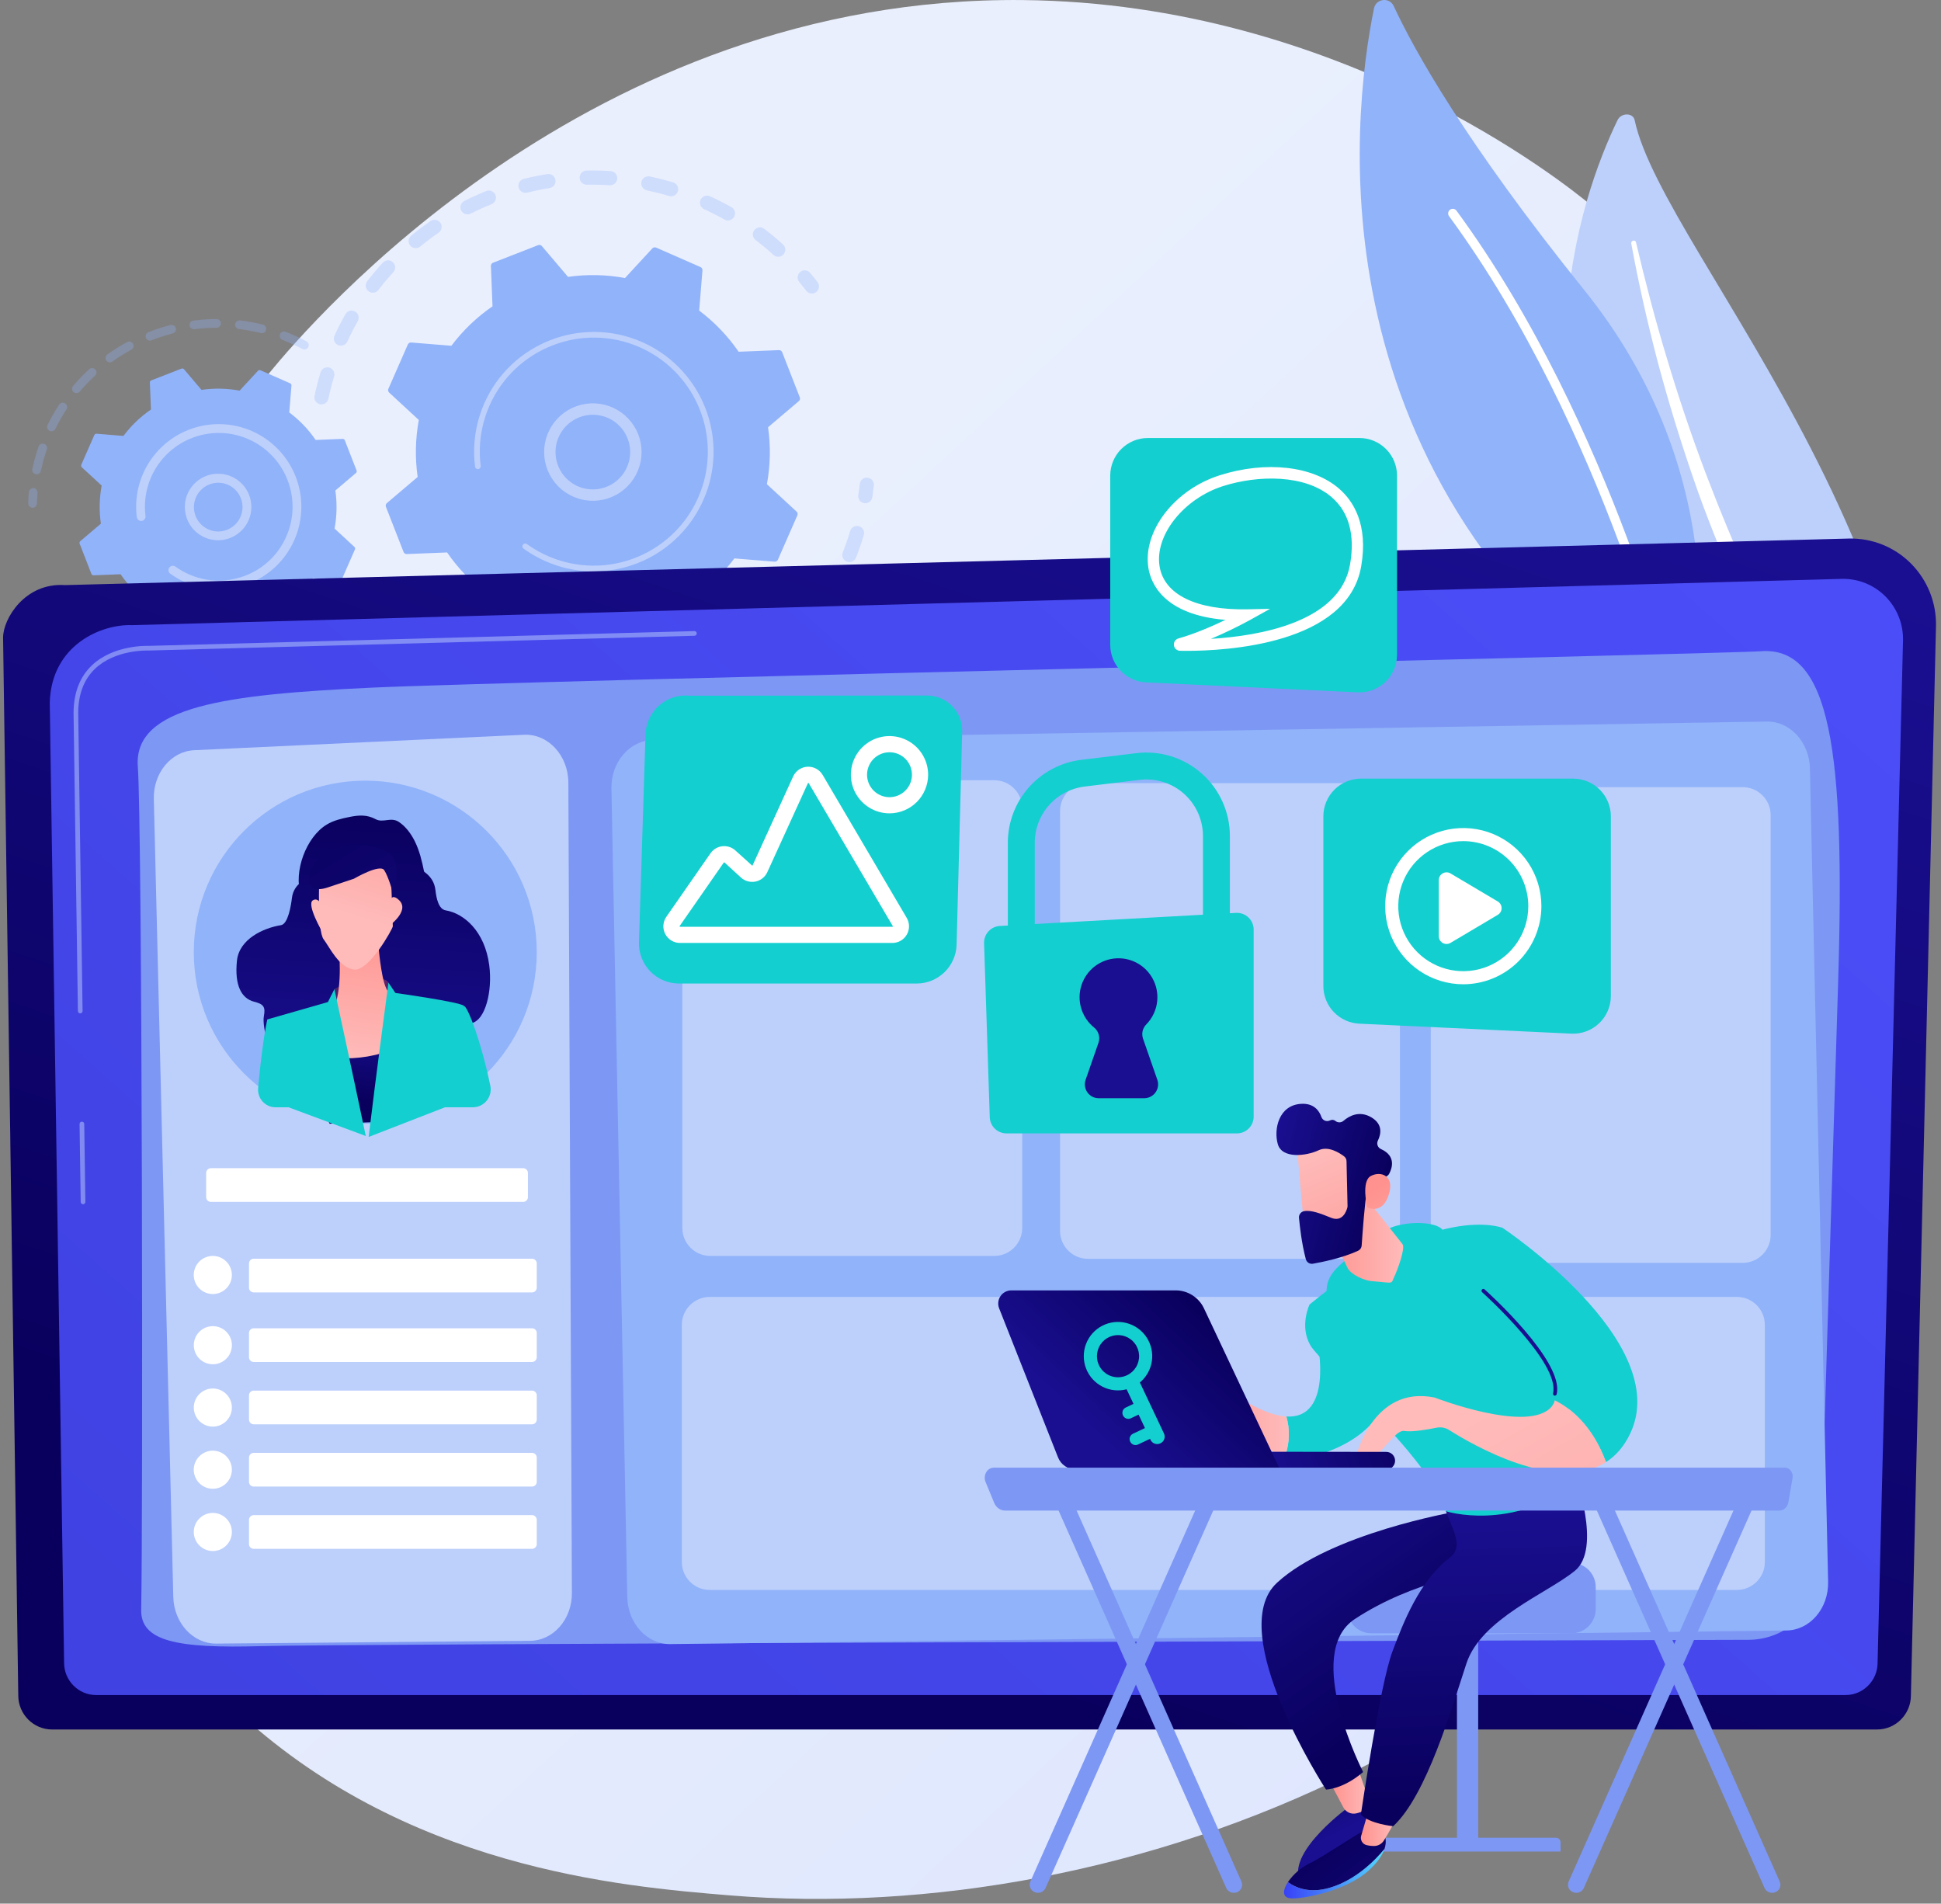 <svg width="361" height="354" viewBox="0 0 361 354" fill="none" xmlns="http://www.w3.org/2000/svg">
<rect x="0" y="0" width="361" height="354" fill="#808080" stroke="none"/>
<path d="M339.18 239.422C303.523 322.765 209.402 358.564 135.656 352.46C115.521 350.794 75.009 347.44 43.375 317.525C-17.374 260.077 -8.018 139.993 50.136 69.299C57.626 60.19 109.467 -0.805 190.243 0.011C249.392 0.606 290.898 34.015 295.946 38.178C302.323 43.436 316.386 55.931 329.061 75.75C358.844 122.324 361.461 187.342 339.18 239.422Z" fill="url(#paint0_linear_245_1922)"/>
<g opacity="0.3">
<path d="M59.383 75.136C59.072 75.036 58.81 74.824 58.647 74.542C58.483 74.26 58.43 73.927 58.497 73.608C58.806 72.148 59.181 70.681 59.615 69.246C59.665 69.08 59.747 68.925 59.857 68.791C59.966 68.656 60.101 68.545 60.254 68.463C60.407 68.38 60.574 68.329 60.747 68.311C60.919 68.294 61.094 68.311 61.26 68.361L61.284 68.368C61.614 68.475 61.889 68.707 62.05 69.015C62.211 69.323 62.243 69.681 62.142 70.013C61.729 71.376 61.373 72.769 61.079 74.156C61.043 74.326 60.975 74.487 60.877 74.63C60.779 74.773 60.654 74.895 60.508 74.99C60.363 75.084 60.201 75.149 60.03 75.181C59.86 75.213 59.685 75.21 59.515 75.174C59.47 75.164 59.426 75.152 59.383 75.136ZM63.001 64.219C62.951 64.203 62.902 64.184 62.854 64.162C62.536 64.016 62.289 63.749 62.167 63.421C62.045 63.093 62.059 62.73 62.205 62.411C62.83 61.05 63.519 59.702 64.253 58.405C64.429 58.107 64.715 57.89 65.049 57.8C65.383 57.711 65.74 57.756 66.041 57.927C66.342 58.097 66.564 58.379 66.66 58.712C66.755 59.044 66.716 59.401 66.552 59.705C65.853 60.939 65.198 62.219 64.605 63.513C64.469 63.807 64.231 64.041 63.935 64.172C63.639 64.302 63.305 64.319 62.997 64.219H63.001ZM68.927 54.371C68.784 54.325 68.649 54.254 68.53 54.162C68.393 54.056 68.277 53.925 68.191 53.775C68.104 53.624 68.048 53.459 68.025 53.287C68.003 53.115 68.014 52.94 68.059 52.773C68.104 52.605 68.182 52.449 68.287 52.311C69.197 51.124 70.17 49.965 71.179 48.86C71.295 48.727 71.436 48.618 71.594 48.541C71.752 48.463 71.925 48.418 72.101 48.408C72.277 48.398 72.453 48.423 72.619 48.482C72.785 48.541 72.938 48.633 73.068 48.752C73.198 48.871 73.303 49.015 73.376 49.175C73.45 49.335 73.49 49.508 73.496 49.685C73.502 49.861 73.472 50.036 73.409 50.201C73.345 50.365 73.25 50.516 73.127 50.643C72.17 51.69 71.245 52.793 70.381 53.918C70.215 54.134 69.986 54.294 69.726 54.375C69.466 54.456 69.187 54.454 68.927 54.371ZM76.915 46.093C76.689 46.021 76.487 45.889 76.33 45.711C76.173 45.533 76.067 45.316 76.022 45.084C75.978 44.851 75.997 44.61 76.078 44.387C76.159 44.164 76.298 43.967 76.481 43.816C77.633 42.864 78.841 41.95 80.071 41.1C80.214 41.002 80.374 40.932 80.544 40.896C80.713 40.859 80.888 40.856 81.059 40.887C81.229 40.918 81.392 40.983 81.537 41.077C81.683 41.171 81.809 41.292 81.907 41.435C82.006 41.577 82.076 41.738 82.112 41.907C82.149 42.077 82.151 42.252 82.12 42.422C82.089 42.593 82.025 42.755 81.931 42.901C81.837 43.047 81.715 43.172 81.573 43.271C80.405 44.08 79.258 44.947 78.157 45.853C77.987 45.994 77.783 46.089 77.566 46.13C77.349 46.172 77.125 46.158 76.915 46.091V46.093ZM86.546 39.804C86.296 39.723 86.077 39.571 85.914 39.365C85.752 39.159 85.655 38.91 85.635 38.649C85.615 38.388 85.673 38.126 85.802 37.898C85.93 37.67 86.124 37.486 86.359 37.368C87.691 36.698 89.071 36.074 90.46 35.515C90.783 35.394 91.14 35.404 91.456 35.544C91.771 35.683 92.02 35.94 92.148 36.26C92.277 36.58 92.275 36.937 92.143 37.256C92.012 37.575 91.761 37.829 91.444 37.965C90.123 38.495 88.813 39.089 87.546 39.726C87.236 39.883 86.876 39.91 86.546 39.801V39.804ZM97.334 35.8C97.06 35.712 96.823 35.538 96.657 35.303C96.492 35.068 96.408 34.785 96.418 34.498C96.427 34.211 96.53 33.935 96.711 33.712C96.892 33.489 97.141 33.331 97.42 33.262C98.87 32.901 100.354 32.598 101.83 32.363C102.171 32.317 102.517 32.407 102.793 32.612C103.069 32.818 103.254 33.123 103.308 33.463C103.362 33.803 103.282 34.151 103.084 34.432C102.886 34.713 102.586 34.906 102.247 34.97C100.845 35.194 99.435 35.482 98.056 35.825C97.818 35.884 97.568 35.875 97.334 35.8ZM144.334 47.684C144.155 47.626 143.991 47.531 143.852 47.403C142.804 46.448 141.702 45.525 140.563 44.661C140.42 44.558 140.3 44.427 140.208 44.276C140.117 44.125 140.057 43.958 140.031 43.783C140.006 43.609 140.015 43.431 140.06 43.26C140.104 43.09 140.182 42.929 140.289 42.789C140.396 42.649 140.53 42.532 140.683 42.445C140.836 42.357 141.006 42.301 141.181 42.281C141.356 42.26 141.533 42.274 141.703 42.322C141.872 42.371 142.03 42.453 142.167 42.564C143.357 43.474 144.52 44.445 145.623 45.451C145.846 45.654 145.993 45.927 146.039 46.226C146.085 46.524 146.027 46.829 145.876 47.09C145.725 47.35 145.489 47.552 145.207 47.66C144.925 47.768 144.615 47.776 144.328 47.684H144.334ZM108.719 34.288C108.422 34.193 108.168 33.995 108.002 33.729C107.837 33.464 107.772 33.148 107.817 32.839C107.863 32.53 108.017 32.247 108.251 32.041C108.486 31.834 108.786 31.718 109.099 31.712C110.593 31.682 112.106 31.712 113.598 31.817C113.942 31.847 114.261 32.011 114.486 32.273C114.711 32.535 114.824 32.876 114.801 33.22C114.778 33.565 114.621 33.887 114.364 34.118C114.106 34.348 113.768 34.468 113.423 34.452C112.006 34.358 110.569 34.326 109.151 34.351C109.005 34.354 108.859 34.333 108.719 34.288ZM135.007 40.945C134.923 40.918 134.841 40.882 134.764 40.838C133.527 40.141 132.244 39.489 130.95 38.898C130.631 38.752 130.384 38.486 130.261 38.158C130.139 37.829 130.152 37.466 130.297 37.147C130.443 36.828 130.709 36.58 131.038 36.458C131.366 36.336 131.73 36.349 132.048 36.494C133.408 37.115 134.759 37.802 136.06 38.535C136.34 38.698 136.55 38.958 136.65 39.266C136.751 39.575 136.734 39.909 136.604 40.206C136.474 40.502 136.24 40.741 135.945 40.876C135.651 41.011 135.317 41.033 135.007 40.938V40.945ZM120.168 35.359C119.849 35.253 119.582 35.029 119.423 34.733C119.263 34.437 119.222 34.092 119.309 33.767C119.395 33.442 119.603 33.162 119.888 32.984C120.174 32.807 120.517 32.745 120.846 32.812C122.307 33.118 123.775 33.491 125.208 33.921L125.235 33.929C125.562 34.039 125.833 34.272 125.991 34.58C126.148 34.887 126.178 35.244 126.075 35.574C125.973 35.903 125.745 36.18 125.441 36.343C125.137 36.507 124.781 36.545 124.449 36.45C123.088 36.041 121.694 35.691 120.305 35.396C120.259 35.387 120.213 35.374 120.168 35.359Z" fill="#91B3FA"/>
<path d="M150.591 54.523C150.335 54.44 150.111 54.281 149.949 54.067C149.536 53.525 149.106 52.983 148.67 52.456C148.554 52.323 148.466 52.168 148.411 52.001C148.357 51.833 148.336 51.657 148.35 51.481C148.365 51.306 148.414 51.135 148.495 50.979C148.577 50.822 148.689 50.684 148.824 50.572C148.96 50.46 149.117 50.376 149.285 50.325C149.454 50.274 149.631 50.257 149.806 50.276C149.981 50.295 150.151 50.348 150.305 50.433C150.459 50.518 150.595 50.633 150.704 50.772C151.163 51.327 151.616 51.898 152.05 52.467C152.22 52.691 152.314 52.963 152.319 53.245C152.324 53.526 152.238 53.801 152.076 54.031C151.913 54.26 151.681 54.431 151.414 54.52C151.147 54.608 150.859 54.609 150.591 54.523Z" fill="#91B3FA"/>
</g>
<g opacity="0.3">
<path d="M160.525 93.528C160.226 93.431 159.972 93.231 159.808 92.964C159.643 92.697 159.579 92.38 159.627 92.07C159.732 91.398 159.824 90.711 159.9 90.032C159.915 89.856 159.965 89.684 160.047 89.528C160.129 89.372 160.242 89.234 160.378 89.122C160.515 89.01 160.672 88.926 160.841 88.876C161.011 88.826 161.188 88.81 161.364 88.83C161.539 88.85 161.709 88.905 161.863 88.991C162.017 89.078 162.152 89.194 162.26 89.334C162.368 89.474 162.447 89.633 162.493 89.804C162.538 89.975 162.548 90.153 162.524 90.328C162.443 91.044 162.346 91.766 162.236 92.478C162.21 92.65 162.15 92.814 162.06 92.962C161.97 93.11 161.851 93.239 161.711 93.341C161.571 93.444 161.413 93.517 161.244 93.558C161.076 93.6 160.901 93.607 160.73 93.58C160.66 93.569 160.591 93.552 160.525 93.528Z" fill="#91B3FA"/>
<path d="M93.945 134.641C93.367 134.454 92.79 134.256 92.214 134.049C91.884 133.93 91.615 133.685 91.466 133.368C91.318 133.051 91.301 132.688 91.42 132.358C91.539 132.029 91.784 131.76 92.101 131.611C92.418 131.462 92.781 131.445 93.111 131.564C94.439 132.044 95.785 132.469 97.124 132.829C97.459 132.924 97.743 133.146 97.914 133.448C98.086 133.751 98.131 134.108 98.041 134.444C97.951 134.779 97.731 135.066 97.431 135.241C97.131 135.416 96.774 135.466 96.438 135.38C95.608 135.156 94.77 134.907 93.945 134.641ZM85.834 131.24C85.763 131.217 85.693 131.188 85.626 131.154C84.322 130.471 83.031 129.726 81.791 128.938C81.495 128.75 81.286 128.453 81.21 128.112C81.133 127.77 81.196 127.412 81.383 127.116C81.571 126.821 81.868 126.612 82.21 126.535C82.552 126.459 82.91 126.521 83.205 126.709C84.384 127.458 85.609 128.165 86.851 128.814C87.14 128.969 87.361 129.226 87.471 129.535C87.581 129.845 87.572 130.184 87.446 130.486C87.319 130.789 87.085 131.034 86.788 131.173C86.491 131.313 86.153 131.337 85.839 131.24H85.834ZM103.255 136.726C102.943 136.623 102.681 136.409 102.519 136.123C102.357 135.838 102.307 135.503 102.379 135.183C102.45 134.863 102.638 134.581 102.906 134.392C103.174 134.203 103.503 134.12 103.828 134.16C105.212 134.336 106.623 134.455 108.02 134.513C108.367 134.532 108.693 134.687 108.927 134.944C109.161 135.201 109.283 135.54 109.269 135.888C109.254 136.235 109.103 136.562 108.849 136.799C108.594 137.036 108.256 137.163 107.909 137.152C106.438 137.09 104.953 136.965 103.495 136.772C103.414 136.764 103.333 136.749 103.255 136.726ZM76.436 124.928C76.272 124.874 76.12 124.788 75.989 124.675C74.866 123.723 73.77 122.711 72.733 121.669C72.496 121.419 72.366 121.086 72.371 120.741C72.376 120.396 72.516 120.067 72.76 119.824C73.005 119.581 73.335 119.443 73.679 119.44C74.024 119.437 74.356 119.568 74.605 119.807C75.591 120.796 76.629 121.758 77.696 122.661C77.93 122.859 78.088 123.132 78.142 123.433C78.197 123.735 78.145 124.046 77.996 124.314C77.846 124.581 77.608 124.788 77.323 124.9C77.037 125.011 76.722 125.02 76.431 124.924L76.436 124.928ZM114.559 136.9C114.271 136.807 114.023 136.616 113.859 136.361C113.694 136.107 113.622 135.803 113.654 135.501C113.687 135.2 113.823 134.918 114.039 134.705C114.254 134.492 114.537 134.359 114.839 134.33C116.231 134.203 117.622 134.002 119.006 133.753C119.177 133.722 119.352 133.725 119.521 133.762C119.69 133.798 119.851 133.868 119.993 133.967C120.136 134.065 120.257 134.191 120.351 134.337C120.445 134.483 120.509 134.646 120.54 134.816C120.571 134.987 120.568 135.162 120.531 135.331C120.494 135.5 120.425 135.661 120.326 135.803C120.227 135.946 120.101 136.067 119.956 136.161C119.81 136.255 119.647 136.319 119.477 136.35C118.028 136.613 116.552 136.818 115.091 136.957C114.913 136.973 114.734 136.951 114.564 136.894L114.559 136.9ZM125.634 134.589C125.368 134.503 125.137 134.335 124.972 134.11C124.808 133.884 124.72 133.612 124.72 133.333C124.72 133.054 124.808 132.783 124.972 132.557C125.137 132.331 125.368 132.164 125.634 132.078C126.963 131.644 128.29 131.148 129.577 130.605C129.897 130.482 130.253 130.488 130.569 130.622C130.885 130.756 131.136 131.008 131.269 131.324C131.403 131.64 131.408 131.996 131.283 132.316C131.159 132.636 130.915 132.895 130.603 133.038C129.248 133.61 127.853 134.131 126.455 134.588C126.189 134.673 125.903 134.671 125.639 134.583L125.634 134.589ZM135.941 129.92C135.7 129.841 135.486 129.695 135.325 129.498C135.164 129.301 135.064 129.062 135.036 128.81C135.008 128.557 135.053 128.302 135.166 128.075C135.279 127.847 135.456 127.657 135.674 127.527C136.879 126.814 138.065 126.041 139.203 125.231C139.488 125.043 139.836 124.973 140.172 125.036C140.508 125.099 140.807 125.29 141.005 125.568C141.204 125.847 141.286 126.192 141.235 126.53C141.185 126.868 141.005 127.174 140.733 127.382C139.538 128.233 138.288 129.047 137.022 129.797C136.861 129.891 136.682 129.95 136.496 129.97C136.311 129.99 136.124 129.971 135.946 129.913L135.941 129.92ZM144.985 123.112C144.767 123.042 144.571 122.916 144.416 122.746C144.262 122.577 144.154 122.37 144.104 122.146C144.053 121.923 144.062 121.69 144.129 121.47C144.197 121.251 144.32 121.053 144.487 120.896C145.499 119.937 146.493 118.924 147.424 117.884C147.538 117.749 147.678 117.638 147.835 117.557C147.993 117.477 148.165 117.429 148.342 117.417C148.518 117.405 148.695 117.428 148.862 117.485C149.03 117.542 149.184 117.632 149.315 117.75C149.447 117.868 149.554 118.012 149.629 118.172C149.705 118.331 149.747 118.505 149.754 118.682C149.761 118.858 149.733 119.035 149.67 119.2C149.608 119.366 149.513 119.517 149.391 119.645C148.41 120.74 147.367 121.808 146.297 122.818C146.125 122.978 145.913 123.089 145.683 123.14C145.453 123.19 145.214 123.179 144.99 123.106L144.985 123.112ZM152.322 114.484C152.205 114.445 152.093 114.391 151.99 114.322C151.699 114.126 151.499 113.823 151.432 113.479C151.365 113.135 151.437 112.779 151.633 112.489C152.412 111.331 153.151 110.127 153.834 108.905C154.01 108.61 154.294 108.396 154.626 108.307C154.957 108.218 155.311 108.262 155.61 108.429C155.91 108.596 156.133 108.874 156.232 109.202C156.331 109.531 156.298 109.885 156.14 110.19C155.423 111.477 154.644 112.745 153.823 113.964C153.662 114.2 153.428 114.378 153.158 114.471C152.887 114.563 152.593 114.566 152.321 114.477L152.322 114.484ZM157.575 104.461C157.548 104.453 157.523 104.443 157.498 104.434C157.336 104.371 157.189 104.276 157.064 104.156C156.939 104.036 156.839 103.892 156.769 103.733C156.7 103.574 156.663 103.403 156.659 103.23C156.656 103.056 156.687 102.884 156.75 102.722C157.13 101.765 157.476 100.783 157.793 99.806C157.906 99.452 158.016 99.098 158.123 98.744C158.172 98.578 158.254 98.423 158.364 98.288C158.474 98.154 158.609 98.042 158.761 97.96C158.914 97.878 159.082 97.826 159.254 97.809C159.427 97.791 159.601 97.808 159.767 97.858C159.935 97.906 160.091 97.987 160.226 98.096C160.362 98.205 160.474 98.341 160.557 98.494C160.639 98.647 160.69 98.815 160.707 98.989C160.723 99.162 160.705 99.337 160.653 99.503C160.541 99.876 160.426 100.249 160.306 100.62C159.973 101.648 159.604 102.681 159.209 103.689C159.085 104.001 158.847 104.253 158.543 104.396C158.239 104.538 157.893 104.559 157.574 104.454L157.575 104.461Z" fill="#91B3FA"/>
<path d="M68.654 116.665C68.395 116.581 68.169 116.42 68.006 116.203C67.576 115.632 67.149 115.042 66.741 114.447C66.638 114.305 66.565 114.143 66.526 113.972C66.487 113.801 66.482 113.624 66.511 113.451C66.541 113.279 66.605 113.113 66.699 112.966C66.794 112.818 66.916 112.69 67.061 112.59C67.205 112.49 67.368 112.42 67.539 112.384C67.711 112.347 67.888 112.345 68.06 112.378C68.232 112.411 68.397 112.478 68.543 112.575C68.689 112.672 68.814 112.797 68.912 112.943C69.301 113.507 69.706 114.067 70.115 114.61C70.283 114.834 70.376 115.106 70.38 115.387C70.383 115.667 70.297 115.942 70.135 116.17C69.972 116.399 69.741 116.569 69.474 116.658C69.208 116.746 68.921 116.747 68.654 116.661V116.665Z" fill="#91B3FA"/>
</g>
<path d="M75.054 102.64C75.1 102.76 75.183 102.862 75.291 102.932C75.398 103.003 75.525 103.038 75.653 103.032L83.158 102.734C85.171 105.666 87.65 108.25 90.495 110.385L89.884 117.865C89.874 117.993 89.903 118.121 89.969 118.232C90.035 118.342 90.134 118.429 90.252 118.48L98.5 122.1C98.618 122.152 98.749 122.166 98.875 122.139C99.001 122.113 99.115 122.048 99.202 121.954L104.293 116.439C107.79 117.087 111.37 117.16 114.89 116.656L119.751 122.381C119.834 122.479 119.945 122.548 120.07 122.58C120.194 122.611 120.326 122.603 120.445 122.556L128.837 119.283C128.957 119.237 129.059 119.154 129.13 119.046C129.2 118.939 129.235 118.812 129.23 118.684L128.931 111.179C131.863 109.166 134.447 106.687 136.582 103.842L144.062 104.453C144.191 104.463 144.319 104.433 144.429 104.367C144.539 104.301 144.627 104.203 144.678 104.085L148.298 95.837C148.349 95.719 148.363 95.588 148.336 95.462C148.31 95.337 148.245 95.222 148.151 95.135L142.634 90.045C143.282 86.548 143.355 82.969 142.85 79.448L148.576 74.588C148.674 74.504 148.743 74.393 148.774 74.268C148.806 74.144 148.797 74.013 148.751 73.893L145.478 65.503C145.431 65.384 145.348 65.281 145.241 65.211C145.133 65.141 145.007 65.106 144.878 65.111L137.374 65.41C135.36 62.478 132.882 59.893 130.037 57.759L130.648 50.279C130.658 50.151 130.628 50.022 130.563 49.912C130.497 49.801 130.398 49.714 130.281 49.663L122.031 46.043C121.914 45.992 121.783 45.978 121.657 46.005C121.531 46.031 121.417 46.096 121.329 46.19L116.239 51.704C112.742 51.056 109.162 50.983 105.642 51.488L100.781 45.762C100.698 45.665 100.586 45.595 100.462 45.564C100.337 45.533 100.206 45.541 100.087 45.588L91.694 48.86C91.575 48.907 91.472 48.99 91.402 49.097C91.332 49.205 91.297 49.332 91.302 49.46L91.601 56.964C88.669 58.978 86.084 61.456 83.95 64.302L76.469 63.691C76.342 63.68 76.214 63.71 76.103 63.776C75.993 63.842 75.906 63.94 75.855 64.058L72.234 72.307C72.183 72.424 72.169 72.555 72.195 72.681C72.222 72.806 72.287 72.921 72.381 73.008L77.895 78.1C77.248 81.597 77.175 85.176 77.679 88.697L71.953 93.557C71.856 93.64 71.786 93.752 71.755 93.876C71.724 94.001 71.732 94.132 71.779 94.252L75.054 102.64Z" fill="#91B3FA"/>
<path d="M107.477 92.686C105.245 91.964 103.38 90.406 102.274 88.338C101.168 86.269 100.907 83.853 101.546 81.596C102.185 79.34 103.674 77.419 105.7 76.237C107.726 75.056 110.132 74.707 112.41 75.262C114.689 75.818 116.663 77.236 117.918 79.217C119.173 81.199 119.61 83.589 119.139 85.887C118.667 88.184 117.323 90.209 115.389 91.536C113.455 92.863 111.082 93.388 108.768 93.001C108.331 92.927 107.899 92.822 107.477 92.686ZM112.41 77.469C110.841 76.957 109.14 77.022 107.614 77.652C106.088 78.281 104.836 79.433 104.082 80.902C103.329 82.371 103.123 84.06 103.503 85.667C103.882 87.273 104.821 88.692 106.152 89.669C107.483 90.646 109.118 91.117 110.764 90.997C112.411 90.877 113.961 90.175 115.136 89.016C116.312 87.857 117.036 86.317 117.179 84.672C117.322 83.028 116.874 81.386 115.916 80.042C115.056 78.83 113.828 77.928 112.415 77.469H112.41Z" fill="#BDD0FB"/>
<path d="M103.633 105.188C102.907 104.954 102.193 104.683 101.494 104.376C101.273 104.279 101.053 104.178 100.833 104.074C99.76 103.56 98.728 102.962 97.749 102.286L97.709 102.258L97.596 102.179C97.523 102.128 97.451 102.076 97.378 102.023C97.288 101.958 97.22 101.866 97.186 101.76C97.151 101.654 97.15 101.54 97.185 101.433C97.202 101.381 97.227 101.331 97.26 101.285C97.342 101.172 97.466 101.096 97.604 101.074C97.742 101.052 97.884 101.086 97.997 101.168C101.514 103.709 105.725 105.112 110.063 105.187C114.401 105.262 118.658 104.007 122.261 101.589C125.609 99.35 128.247 96.199 129.861 92.508C130.154 91.842 130.413 91.161 130.637 90.468C132.239 85.472 131.932 80.059 129.777 75.276C127.622 70.492 123.771 66.677 118.968 64.566C108.254 59.867 95.724 64.757 91.025 75.466C89.483 78.977 88.921 82.84 89.401 86.645C89.411 86.722 89.404 86.8 89.379 86.874C89.343 86.989 89.268 87.087 89.168 87.153C89.068 87.22 88.948 87.25 88.828 87.238C88.708 87.227 88.596 87.175 88.51 87.092C88.423 87.008 88.368 86.897 88.354 86.778C87.944 83.543 88.252 80.258 89.254 77.156C89.487 76.438 89.755 75.732 90.058 75.041C94.991 63.798 108.148 58.667 119.392 63.598C124.437 65.812 128.483 69.819 130.747 74.842C133.011 79.866 133.332 85.55 131.649 90.797C131.413 91.524 131.141 92.239 130.834 92.939C128.621 97.985 124.615 102.032 119.591 104.295C114.567 106.559 108.882 106.88 103.635 105.194L103.633 105.188Z" fill="#BDD0FB"/>
<g opacity="0.3">
<path d="M5.811 94.391C5.643 94.337 5.497 94.229 5.396 94.086C5.294 93.942 5.242 93.769 5.246 93.593C5.265 92.901 5.305 92.201 5.365 91.509C5.375 91.402 5.405 91.299 5.454 91.204C5.504 91.109 5.571 91.024 5.653 90.956C5.735 90.887 5.83 90.835 5.932 90.802C6.034 90.77 6.142 90.758 6.248 90.768C6.355 90.777 6.459 90.807 6.554 90.857C6.649 90.906 6.733 90.974 6.802 91.056C6.871 91.138 6.923 91.233 6.955 91.335C6.987 91.437 6.999 91.544 6.99 91.651C6.933 92.309 6.895 92.977 6.877 93.637C6.871 93.853 6.78 94.058 6.622 94.207C6.465 94.356 6.256 94.436 6.04 94.43C5.962 94.427 5.885 94.414 5.811 94.391Z" fill="#91B3FA"/>
<path d="M6.556 88.163C6.364 88.101 6.202 87.97 6.101 87.795C6 87.62 5.968 87.414 6.01 87.217C6.261 86.047 6.57 84.89 6.938 83.751C7.015 83.513 7.096 83.274 7.178 83.036C7.255 82.836 7.404 82.672 7.597 82.578C7.789 82.484 8.011 82.467 8.215 82.53C8.317 82.565 8.41 82.619 8.491 82.69C8.571 82.761 8.637 82.847 8.684 82.944C8.731 83.04 8.758 83.145 8.765 83.252C8.771 83.359 8.756 83.466 8.721 83.567C8.643 83.795 8.566 84.024 8.492 84.252C8.143 85.333 7.846 86.445 7.607 87.556C7.585 87.661 7.543 87.761 7.482 87.85C7.422 87.939 7.345 88.015 7.255 88.074C7.165 88.133 7.064 88.173 6.958 88.193C6.853 88.212 6.744 88.211 6.639 88.189L6.556 88.163ZM9.329 80.163C9.291 80.151 9.255 80.137 9.22 80.12C9.123 80.073 9.037 80.008 8.965 79.928C8.894 79.848 8.839 79.754 8.803 79.653C8.768 79.552 8.753 79.444 8.76 79.337C8.766 79.23 8.793 79.125 8.84 79.028C9.479 77.727 10.197 76.467 10.991 75.255C11.109 75.074 11.294 74.947 11.506 74.903C11.718 74.858 11.938 74.9 12.119 75.018C12.3 75.136 12.427 75.322 12.471 75.533C12.516 75.745 12.474 75.966 12.356 76.147C11.601 77.304 10.918 78.505 10.31 79.746C10.224 79.922 10.078 80.061 9.897 80.138C9.717 80.214 9.515 80.223 9.329 80.163ZM13.959 73.079C13.832 73.037 13.717 72.965 13.624 72.869C13.531 72.772 13.464 72.654 13.427 72.526C13.39 72.397 13.386 72.262 13.414 72.131C13.442 72 13.502 71.878 13.588 71.776C14.526 70.671 15.53 69.624 16.596 68.642C16.757 68.503 16.965 68.432 17.177 68.444C17.389 68.456 17.588 68.55 17.732 68.706C17.876 68.862 17.953 69.069 17.947 69.281C17.941 69.493 17.853 69.695 17.701 69.843C16.684 70.779 15.726 71.777 14.833 72.831C14.728 72.954 14.588 73.042 14.433 73.085C14.277 73.129 14.112 73.125 13.959 73.075V73.079ZM20.19 67.346C20.046 67.299 19.918 67.214 19.82 67.099C19.722 66.984 19.658 66.844 19.635 66.695C19.611 66.545 19.63 66.392 19.689 66.253C19.748 66.114 19.845 65.994 19.968 65.906C21.147 65.065 22.377 64.297 23.65 63.606C23.84 63.503 24.064 63.48 24.271 63.541C24.478 63.603 24.652 63.744 24.755 63.934C24.858 64.125 24.881 64.348 24.82 64.555C24.758 64.762 24.617 64.936 24.427 65.04C23.213 65.698 22.04 66.43 20.916 67.233C20.812 67.307 20.693 67.355 20.566 67.374C20.44 67.393 20.311 67.382 20.19 67.342V67.346ZM27.63 63.305C27.47 63.253 27.33 63.154 27.229 63.019C27.128 62.885 27.07 62.722 27.065 62.554C27.06 62.386 27.107 62.22 27.199 62.08C27.292 61.939 27.425 61.831 27.582 61.769C28.93 61.241 30.309 60.795 31.711 60.434C31.815 60.407 31.923 60.401 32.029 60.416C32.135 60.431 32.237 60.467 32.329 60.521C32.421 60.575 32.502 60.648 32.566 60.733C32.63 60.819 32.677 60.916 32.704 61.02C32.73 61.123 32.736 61.231 32.721 61.337C32.706 61.443 32.67 61.545 32.616 61.638C32.562 61.73 32.489 61.81 32.404 61.874C32.318 61.939 32.221 61.986 32.117 62.012C30.78 62.357 29.465 62.783 28.179 63.287C28.004 63.357 27.81 63.363 27.63 63.305ZM35.829 61.203C35.649 61.148 35.494 61.032 35.389 60.876C35.285 60.72 35.238 60.533 35.255 60.346C35.273 60.158 35.355 59.983 35.487 59.849C35.619 59.716 35.793 59.632 35.979 59.611C37.415 59.426 38.861 59.33 40.308 59.323C40.519 59.33 40.719 59.419 40.866 59.57C41.013 59.721 41.095 59.923 41.096 60.134C41.097 60.345 41.017 60.548 40.871 60.701C40.726 60.854 40.527 60.944 40.316 60.953C38.936 60.96 37.557 61.052 36.188 61.229C36.068 61.248 35.945 61.238 35.829 61.203ZM44.288 61.162C44.097 61.099 43.936 60.966 43.836 60.791C43.736 60.615 43.705 60.409 43.749 60.212C43.792 60.015 43.907 59.841 44.071 59.724C44.235 59.607 44.437 59.554 44.637 59.577C46.075 59.75 47.501 60.011 48.907 60.359C49.114 60.414 49.291 60.548 49.4 60.732C49.508 60.916 49.541 61.136 49.489 61.343C49.438 61.551 49.307 61.73 49.125 61.842C48.942 61.955 48.723 61.99 48.515 61.943C47.174 61.61 45.814 61.361 44.443 61.196C44.39 61.188 44.338 61.175 44.288 61.156V61.162ZM56.367 64.957C56.323 64.942 56.281 64.924 56.24 64.902C55.18 64.337 54.089 63.831 52.974 63.384C52.806 63.314 52.639 63.248 52.468 63.185C52.285 63.096 52.141 62.941 52.066 62.751C51.991 62.561 51.99 62.35 52.063 62.159C52.136 61.968 52.278 61.812 52.461 61.721C52.644 61.63 52.854 61.611 53.05 61.667C53.227 61.735 53.404 61.805 53.581 61.877C54.747 62.345 55.887 62.875 56.997 63.465C57.176 63.561 57.312 63.72 57.38 63.912C57.447 64.104 57.441 64.314 57.362 64.501C57.283 64.688 57.137 64.839 56.952 64.924C56.768 65.009 56.558 65.022 56.364 64.961L56.367 64.957Z" fill="#91B3FA"/>
</g>
<g opacity="0.3">
<path d="M30.089 128.206C29.883 128.141 29.71 127.996 29.611 127.804C29.511 127.612 29.492 127.388 29.557 127.182C29.622 126.976 29.767 126.804 29.959 126.704C30.151 126.604 30.375 126.585 30.581 126.65C31.879 127.052 33.2 127.375 34.537 127.618C34.745 127.661 34.927 127.784 35.046 127.961C35.165 128.137 35.21 128.352 35.172 128.561C35.135 128.771 35.017 128.957 34.844 129.08C34.671 129.204 34.457 129.255 34.247 129.223C32.846 128.969 31.461 128.631 30.1 128.211L30.089 128.206ZM26.185 126.732C26.156 126.724 26.129 126.712 26.101 126.701C24.802 126.122 23.538 125.466 22.316 124.736C22.134 124.623 22.004 124.443 21.953 124.235C21.903 124.027 21.936 123.808 22.046 123.624C22.156 123.44 22.334 123.307 22.541 123.253C22.748 123.199 22.968 123.229 23.154 123.336C24.32 124.033 25.526 124.66 26.767 125.214C26.954 125.301 27.102 125.456 27.18 125.647C27.258 125.839 27.26 126.053 27.186 126.246C27.112 126.439 26.967 126.596 26.782 126.687C26.596 126.777 26.382 126.793 26.185 126.732ZM38.282 129.676C38.094 129.615 37.934 129.488 37.832 129.318C37.731 129.148 37.695 128.946 37.731 128.751C37.767 128.557 37.873 128.382 38.029 128.259C38.185 128.137 38.381 128.076 38.579 128.087C39.936 128.162 41.296 128.155 42.652 128.066C42.865 128.056 43.074 128.131 43.233 128.273C43.392 128.415 43.489 128.615 43.503 128.828C43.517 129.041 43.447 129.251 43.307 129.413C43.168 129.575 42.971 129.676 42.758 129.694C41.337 129.786 39.911 129.794 38.489 129.715C38.419 129.713 38.35 129.701 38.282 129.681V129.676ZM19.04 122.453C18.949 122.423 18.863 122.378 18.787 122.32C17.663 121.443 16.594 120.498 15.585 119.491C15.509 119.416 15.449 119.326 15.408 119.227C15.367 119.128 15.346 119.022 15.346 118.915C15.346 118.808 15.367 118.702 15.407 118.603C15.448 118.504 15.508 118.415 15.584 118.339C15.659 118.263 15.749 118.203 15.848 118.162C15.947 118.121 16.053 118.1 16.16 118.099C16.267 118.099 16.373 118.12 16.472 118.161C16.571 118.202 16.66 118.262 16.736 118.338C17.7 119.299 18.72 120.201 19.793 121.04C19.944 121.158 20.048 121.325 20.088 121.513C20.128 121.7 20.1 121.895 20.011 122.065C19.921 122.234 19.774 122.366 19.597 122.438C19.419 122.51 19.222 122.518 19.04 122.459V122.453ZM46.59 129.136C46.417 129.081 46.267 128.97 46.165 128.82C46.062 128.67 46.013 128.49 46.024 128.309C46.035 128.127 46.107 127.955 46.227 127.819C46.348 127.683 46.51 127.592 46.689 127.558C48.023 127.305 49.341 126.971 50.636 126.559C50.739 126.524 50.847 126.51 50.956 126.517C51.064 126.525 51.17 126.554 51.267 126.602C51.364 126.651 51.45 126.719 51.521 126.802C51.591 126.884 51.645 126.98 51.677 127.084C51.71 127.187 51.722 127.296 51.712 127.405C51.703 127.513 51.672 127.618 51.62 127.714C51.57 127.81 51.5 127.895 51.416 127.963C51.332 128.032 51.235 128.083 51.13 128.114C49.773 128.546 48.392 128.895 46.992 129.161C46.858 129.187 46.72 129.178 46.59 129.136ZM54.523 126.606C54.367 126.555 54.23 126.459 54.129 126.329C54.029 126.199 53.97 126.041 53.96 125.877C53.95 125.713 53.991 125.55 54.075 125.409C54.16 125.268 54.285 125.156 54.435 125.088C55.67 124.522 56.871 123.883 58.03 123.174C58.215 123.061 58.436 123.026 58.647 123.076C58.857 123.127 59.039 123.259 59.152 123.443C59.265 123.628 59.3 123.85 59.25 124.06C59.199 124.271 59.067 124.452 58.883 124.565C57.667 125.309 56.408 125.979 55.113 126.572C54.927 126.656 54.717 126.669 54.523 126.606ZM61.624 122.252C61.484 122.206 61.358 122.123 61.261 122.012C61.165 121.901 61.1 121.765 61.074 121.62C61.048 121.475 61.062 121.326 61.114 121.188C61.166 121.05 61.255 120.929 61.371 120.837C62.437 119.993 63.451 119.084 64.407 118.116C64.479 118.029 64.568 117.958 64.669 117.908C64.77 117.857 64.88 117.828 64.993 117.822C65.106 117.817 65.219 117.834 65.324 117.874C65.43 117.914 65.526 117.976 65.606 118.055C65.687 118.134 65.75 118.228 65.792 118.333C65.834 118.438 65.854 118.55 65.85 118.663C65.847 118.776 65.82 118.887 65.772 118.988C65.723 119.09 65.654 119.181 65.568 119.255C64.568 120.269 63.507 121.222 62.391 122.109C62.285 122.195 62.16 122.253 62.026 122.279C61.892 122.304 61.754 122.296 61.624 122.254V122.252Z" fill="#91B3FA"/>
<path d="M13.12 116.539C12.964 116.489 12.827 116.393 12.727 116.264C12.299 115.715 11.882 115.15 11.493 114.585C11.428 114.497 11.383 114.397 11.358 114.291C11.333 114.185 11.329 114.075 11.347 113.968C11.366 113.861 11.405 113.758 11.464 113.666C11.522 113.574 11.598 113.495 11.688 113.433C11.778 113.371 11.879 113.328 11.985 113.306C12.092 113.284 12.202 113.283 12.309 113.304C12.416 113.325 12.517 113.367 12.608 113.428C12.698 113.489 12.775 113.567 12.835 113.658C13.207 114.197 13.603 114.736 14.013 115.261C14.12 115.398 14.181 115.567 14.186 115.741C14.191 115.916 14.14 116.088 14.04 116.231C13.94 116.374 13.796 116.481 13.63 116.537C13.465 116.592 13.286 116.593 13.12 116.539Z" fill="#91B3FA"/>
</g>
<path d="M17.003 106.723C17.034 106.803 17.089 106.871 17.161 106.918C17.233 106.966 17.318 106.989 17.404 106.986L22.425 106.785C23.771 108.747 25.429 110.476 27.333 111.904L26.924 116.91C26.917 116.996 26.937 117.082 26.981 117.156C27.025 117.23 27.091 117.288 27.17 117.323L32.689 119.744C32.768 119.779 32.855 119.788 32.94 119.77C33.024 119.753 33.1 119.71 33.159 119.647L36.566 115.956C38.906 116.39 41.301 116.439 43.657 116.102L46.91 119.932C46.965 119.998 47.04 120.044 47.123 120.065C47.206 120.086 47.294 120.081 47.374 120.05L52.99 117.859C53.07 117.828 53.138 117.772 53.185 117.7C53.232 117.629 53.256 117.544 53.253 117.458L53.057 112.437C55.018 111.09 56.748 109.432 58.176 107.529L63.182 107.937C63.268 107.944 63.353 107.924 63.427 107.88C63.5 107.836 63.559 107.77 63.593 107.692L66.016 102.171C66.05 102.092 66.059 102.005 66.041 101.921C66.024 101.837 65.98 101.76 65.917 101.702L62.227 98.295C62.66 95.957 62.709 93.564 62.373 91.211L66.203 87.958C66.268 87.903 66.315 87.828 66.336 87.745C66.357 87.662 66.352 87.574 66.321 87.494L64.13 81.877C64.098 81.797 64.043 81.729 63.971 81.682C63.899 81.635 63.814 81.612 63.729 81.615L58.708 81.815C57.361 79.853 55.703 78.124 53.799 76.695L54.208 71.69C54.215 71.604 54.195 71.519 54.151 71.445C54.107 71.371 54.041 71.313 53.962 71.279L48.443 68.856C48.364 68.821 48.277 68.812 48.193 68.83C48.108 68.847 48.032 68.891 47.974 68.955L44.567 72.644C42.227 72.21 39.831 72.161 37.475 72.499L34.22 68.666C34.165 68.6 34.09 68.554 34.007 68.533C33.924 68.511 33.836 68.517 33.756 68.549L28.135 70.735C28.055 70.766 27.987 70.821 27.94 70.893C27.893 70.965 27.869 71.05 27.872 71.136L28.072 76.158C26.112 77.504 24.384 79.162 22.957 81.064L17.951 80.655C17.865 80.649 17.779 80.67 17.705 80.716C17.631 80.761 17.574 80.828 17.54 80.908L15.118 86.428C15.084 86.506 15.075 86.594 15.093 86.678C15.11 86.762 15.154 86.838 15.216 86.897L18.907 90.299C18.474 92.636 18.425 95.029 18.761 97.383L14.931 100.635C14.865 100.691 14.819 100.766 14.798 100.849C14.777 100.933 14.782 101.021 14.813 101.101L17.003 106.723Z" fill="#91B3FA"/>
<path d="M38.655 100.166C37.132 99.673 35.859 98.608 35.105 97.195C34.35 95.782 34.173 94.132 34.61 92.591C35.047 91.051 36.065 89.739 37.449 88.933C38.832 88.127 40.475 87.889 42.031 88.269C43.586 88.65 44.934 89.618 45.791 90.971C46.647 92.325 46.946 93.957 46.623 95.526C46.301 97.095 45.382 98.477 44.062 99.383C42.741 100.289 41.12 100.647 39.541 100.383C39.241 100.331 38.945 100.259 38.655 100.166ZM41.962 89.983C41.75 89.915 41.534 89.862 41.314 89.825C40.133 89.637 38.925 89.924 37.954 90.623C36.982 91.322 36.327 92.376 36.129 93.556C35.931 94.736 36.207 95.947 36.897 96.924C37.587 97.901 38.636 98.566 39.814 98.775C40.944 98.965 42.105 98.721 43.062 98.091C44.02 97.461 44.703 96.492 44.976 95.378C45.248 94.265 45.089 93.09 44.53 92.089C43.972 91.088 43.055 90.335 41.965 89.983H41.962Z" fill="#BDD0FB"/>
<path d="M35.967 108.862C35.477 108.702 34.99 108.517 34.508 108.306C33.55 107.887 32.637 107.37 31.784 106.765L31.669 106.683C31.582 106.621 31.509 106.541 31.452 106.45C31.396 106.359 31.359 106.258 31.342 106.152C31.325 106.046 31.329 105.939 31.354 105.834C31.378 105.73 31.423 105.632 31.486 105.545C31.549 105.459 31.628 105.385 31.719 105.329C31.81 105.273 31.911 105.235 32.017 105.218C32.123 105.201 32.231 105.205 32.335 105.23C32.439 105.255 32.537 105.3 32.624 105.363C33.416 105.935 34.267 106.421 35.163 106.812L35.311 106.877C37.403 107.774 39.687 108.131 41.954 107.917C43.186 107.799 44.396 107.517 45.553 107.077L45.582 107.065L45.669 107.031C47.351 106.381 48.888 105.403 50.19 104.154C51.491 102.906 52.532 101.411 53.252 99.757C53.443 99.326 53.611 98.885 53.758 98.436C54.833 95.085 54.581 91.45 53.053 88.279C51.525 85.109 48.838 82.647 45.547 81.4C42.255 80.154 38.611 80.219 35.367 81.582C32.122 82.944 29.524 85.501 28.11 88.723C27.923 89.151 27.758 89.586 27.616 90.028C26.997 91.941 26.807 93.966 27.06 95.961C27.075 96.08 27.064 96.201 27.027 96.315C26.97 96.491 26.854 96.642 26.7 96.744C26.545 96.846 26.36 96.892 26.176 96.875C25.991 96.858 25.818 96.778 25.685 96.649C25.552 96.521 25.466 96.351 25.442 96.167C25.159 93.935 25.371 91.668 26.063 89.528C26.681 87.608 27.671 85.828 28.977 84.29C30.282 82.752 31.878 81.486 33.672 80.565C35.467 79.644 37.426 79.085 39.436 78.921C41.447 78.756 43.47 78.99 45.391 79.607C47.311 80.225 49.091 81.215 50.629 82.52C52.167 83.826 53.433 85.422 54.354 87.216C55.275 89.011 55.834 90.97 55.998 92.98C56.162 94.991 55.929 97.014 55.311 98.935C54.061 102.814 51.322 106.039 47.695 107.9C44.069 109.761 39.852 110.107 35.971 108.862H35.967Z" fill="#BDD0FB"/>
<path d="M304.026 22.354C303.725 20.931 301.522 20.927 300.839 22.34C293.904 36.699 279.77 76.578 308.845 120.986C345.324 176.704 341.165 205.247 329.491 226.955C329.491 226.955 351.164 209.138 356.259 179.769C368.766 107.638 309.386 47.654 304.026 22.354Z" fill="#BDD0FB"/>
<g style="mix-blend-mode:soft-light">
<path d="M304.26 45.01C305.982 52.312 307.865 59.558 310.046 66.712C312.184 73.873 314.57 80.942 317.203 87.918C319.859 94.876 322.679 101.771 325.825 108.514C328.936 115.273 332.378 121.869 335.862 128.478C339.302 135.105 342.81 141.761 345.535 148.845C348.26 155.929 350.065 163.478 350.25 171.283C350.293 173.23 350.298 175.188 350.175 177.14C350.091 179.091 349.913 181.049 349.695 183.008C349.238 186.97 348.488 190.893 347.45 194.744C345.325 202.525 341.929 210.137 337.598 217.262C337.141 218.012 336.142 218.351 335.365 218.021C334.588 217.69 334.337 216.842 334.759 216.1C335.761 214.344 336.743 212.583 337.637 210.796C338.1 209.91 338.523 209.007 338.959 208.111C339.361 207.206 339.802 206.31 340.173 205.397C341.716 201.803 342.993 198.102 343.994 194.322C346 186.859 346.819 179.206 346.651 171.748C346.529 168.049 346.093 164.367 345.346 160.742C344.583 157.143 343.546 153.607 342.242 150.167C339.655 143.268 336.245 136.649 332.863 129.993C329.48 123.338 326.152 116.612 323.14 109.745C321.621 106.317 320.177 102.859 318.807 99.372C318.108 97.632 317.449 95.876 316.783 94.123C316.116 92.37 315.508 90.596 314.893 88.824C312.447 81.732 310.254 74.553 308.314 67.287C306.417 60.015 304.742 52.675 303.387 45.257C303.376 45.144 303.406 45.032 303.473 44.941C303.54 44.85 303.638 44.787 303.749 44.764C303.798 44.746 303.851 44.737 303.904 44.74C303.957 44.742 304.009 44.755 304.057 44.778C304.105 44.801 304.147 44.833 304.182 44.873C304.217 44.913 304.244 44.959 304.26 45.01Z" fill="white"/>
</g>
<path d="M309.494 134.775C309.916 135.061 310.402 135.239 310.908 135.293C311.415 135.347 311.927 135.276 312.399 135.085C312.872 134.895 313.29 134.591 313.617 134.201C313.945 133.81 314.171 133.345 314.276 132.847C316.822 120.947 320.975 86.65 294.634 53.922C272.392 26.286 262.957 9.186 259.213 1.126C258.421 -0.578 255.913 -0.28 255.544 1.561C251.401 21.878 243.552 89.627 309.494 134.775Z" fill="#91B3FA"/>
<g style="mix-blend-mode:soft-light">
<path d="M311.929 133.047C311.985 133.045 312.041 133.037 312.095 133.025C312.205 132.999 312.309 132.952 312.401 132.886C312.493 132.82 312.571 132.736 312.63 132.64C312.69 132.544 312.73 132.437 312.748 132.326C312.766 132.214 312.762 132.1 312.737 131.99C312.61 131.465 300.114 79.044 270.922 39.22C270.858 39.122 270.775 39.038 270.678 38.973C270.58 38.908 270.471 38.864 270.356 38.843C270.241 38.821 270.123 38.824 270.009 38.849C269.895 38.875 269.787 38.924 269.693 38.993C269.598 39.062 269.519 39.149 269.459 39.249C269.399 39.35 269.36 39.462 269.345 39.578C269.33 39.693 269.339 39.811 269.37 39.924C269.402 40.036 269.456 40.141 269.53 40.232C298.51 79.766 310.935 131.854 311.058 132.377C311.102 132.573 311.213 132.747 311.373 132.87C311.532 132.992 311.729 133.055 311.929 133.047Z" fill="white"/>
</g>
<path d="M88.332 207.043C100.296 195.079 100.296 175.681 88.332 163.717C76.368 151.753 56.97 151.753 45.007 163.717C33.042 175.681 33.042 195.079 45.007 207.043C56.971 219.007 76.368 219.007 88.332 207.043Z" fill="url(#paint1_linear_245_1922)"/>
<path d="M355.403 315.29C355.403 318.769 352.579 321.616 349.126 321.616H9.674C6.222 321.616 3.397 318.771 3.397 315.29L0.572 118.565C0.572 115.086 4.636 108.295 12.084 108.806L343.835 100.15C345.981 100.095 348.116 100.479 350.109 101.279C352.102 102.079 353.91 103.277 355.422 104.801C356.943 106.332 358.138 108.154 358.936 110.159C359.734 112.163 360.118 114.308 360.066 116.465L355.403 315.29Z" fill="url(#paint2_linear_245_1922)"/>
<path d="M349.205 309.223C349.205 312.512 346.532 315.212 343.259 315.212H17.861C14.594 315.212 11.921 312.518 11.921 309.223L9.256 130.634C9.57 119.887 18.913 116.024 24.577 116.253L342.528 107.65C344.036 107.61 345.537 107.88 346.937 108.442C348.337 109.004 349.608 109.846 350.67 110.918C351.739 111.995 352.579 113.277 353.141 114.687C353.702 116.097 353.972 117.606 353.935 119.123L349.205 309.223Z" fill="url(#paint3_linear_245_1922)"/>
<g opacity="0.5">
<path d="M15.441 223.936C15.327 223.936 15.218 223.891 15.137 223.811C15.056 223.731 15.009 223.622 15.008 223.508L14.797 209.025C14.796 208.91 14.84 208.799 14.92 208.717C15 208.635 15.11 208.588 15.225 208.586H15.235C15.348 208.586 15.457 208.631 15.538 208.71C15.619 208.79 15.666 208.899 15.667 209.012L15.879 223.496C15.88 223.611 15.836 223.722 15.755 223.804C15.675 223.887 15.566 223.934 15.451 223.936H15.441Z" fill="#BDD0FB"/>
<path d="M14.923 188.444C14.809 188.444 14.7 188.399 14.618 188.319C14.537 188.239 14.491 188.131 14.489 188.017L13.682 132.551C13.698 128.843 14.835 125.886 17.062 123.753C21.081 119.903 27.34 120.099 27.601 120.108L129.14 117.36C129.197 117.358 129.255 117.366 129.308 117.386C129.362 117.406 129.411 117.436 129.453 117.476C129.495 117.515 129.528 117.563 129.551 117.615C129.573 117.668 129.585 117.724 129.585 117.782C129.589 117.897 129.546 118.008 129.467 118.091C129.388 118.175 129.279 118.224 129.164 118.227L27.6 120.975C27.318 120.967 21.417 120.781 17.662 124.379C15.611 126.344 14.563 129.091 14.548 132.546L15.359 188.005C15.36 188.061 15.35 188.118 15.329 188.171C15.308 188.223 15.277 188.272 15.237 188.312C15.197 188.353 15.15 188.386 15.098 188.408C15.046 188.431 14.99 188.443 14.933 188.444H14.923Z" fill="#BDD0FB"/>
</g>
<path d="M26.257 299.316C26.597 284.555 26.471 153.846 25.631 142.558C24.791 131.27 42.224 129.149 68.99 127.884C95.756 126.619 321.59 121.584 327.406 121.108C340.476 120.039 343.181 139.741 341.873 182.511C340.891 214.643 339.263 267.578 338.514 291.921C338.29 299.169 332.417 304.92 325.225 304.94C270.879 305.091 62.592 305.699 48.725 306.109C32.769 306.586 26.122 305.169 26.257 299.316Z" fill="#7D97F4"/>
<path d="M28.608 148.579L32.228 296.951C32.347 301.81 35.897 305.68 40.213 305.644L98.591 305.128C102.918 305.089 106.389 301.124 106.367 296.245L105.706 145.524C105.683 140.464 101.932 136.43 97.454 136.639L36.118 139.509C31.829 139.704 28.49 143.739 28.608 148.579Z" fill="#BDD0FB"/>
<path d="M113.719 146.655L116.665 296.994C116.761 301.882 120.334 305.787 124.674 305.734L332.254 303.206C336.634 303.153 340.116 299.082 340.005 294.144L336.622 142.889C336.512 137.998 332.919 134.105 328.582 134.177L121.437 137.615C117.081 137.692 113.623 141.74 113.719 146.655Z" fill="#91B3FA"/>
<path d="M323.039 241.178H132.006C129.134 241.178 126.807 243.506 126.807 246.378V290.465C126.807 293.336 129.134 295.664 132.006 295.664H323.039C325.91 295.664 328.238 293.336 328.238 290.465V246.378C328.238 243.506 325.91 241.178 323.039 241.178Z" fill="#BDD0FB"/>
<path d="M184.919 145.093H132.106C129.234 145.093 126.906 147.421 126.906 150.292V228.353C126.906 231.225 129.234 233.553 132.106 233.553H184.919C187.79 233.553 190.118 231.225 190.118 228.353V150.292C190.118 147.421 187.79 145.093 184.919 145.093Z" fill="#BDD0FB"/>
<path d="M255.169 145.634H202.356C199.484 145.634 197.156 147.962 197.156 150.834V228.895C197.156 231.766 199.484 234.094 202.356 234.094H255.169C258.04 234.094 260.368 231.766 260.368 228.895V150.834C260.368 147.962 258.04 145.634 255.169 145.634Z" fill="#BDD0FB"/>
<path d="M324.118 146.381H271.305C268.433 146.381 266.105 148.709 266.105 151.58V229.641C266.105 232.513 268.433 234.841 271.305 234.841H324.118C326.99 234.841 329.317 232.513 329.317 229.641V151.58C329.317 148.709 326.99 146.381 324.118 146.381Z" fill="#BDD0FB"/>
<path d="M67.937 208.961C85.552 208.961 99.832 194.681 99.832 177.066C99.832 159.45 85.552 145.17 67.937 145.17C50.321 145.17 36.041 159.45 36.041 177.066C36.041 194.681 50.321 208.961 67.937 208.961Z" fill="#91B3FA"/>
<path d="M60.563 168.47C58.666 168.47 56.697 168.711 55.953 166.425C54.562 162.124 56.905 155.684 60.761 153.341C62.05 152.557 63.553 152.214 65.031 151.916C66.771 151.567 68.274 151.481 69.839 152.325C71.286 153.103 72.691 151.852 74.19 152.851C75.466 153.7 76.442 155.037 77.124 156.393C78.01 158.165 78.475 160.103 78.864 162.041C78.951 162.48 79.035 162.934 78.938 163.37C78.836 163.734 78.669 164.077 78.447 164.382C76.891 166.786 74.822 168.48 71.827 168.48L60.563 168.47Z" fill="url(#paint4_linear_245_1922)"/>
<path d="M60.182 160.888C60.182 160.888 60.525 161.607 58.285 162.73C57.038 163.355 54.616 164.281 54.295 166.984C54.13 168.376 53.585 171.826 52.257 172.045C48.95 172.576 44.486 174.641 44.069 178.652C43.592 183.258 44.917 185.676 47.261 186.278C48.984 186.72 49.42 187.184 49.071 189.004C48.737 190.75 50.062 197.014 52.951 198.611C59.424 202.187 65.064 185.891 65.064 185.891L66.39 164.852L60.182 160.888Z" fill="url(#paint5_linear_245_1922)"/>
<path d="M74.996 159.053C74.996 159.053 74.647 159.812 76.922 161.003C78.187 161.666 80.659 162.648 80.984 165.511C81.152 166.99 81.546 169.067 82.898 169.293C86.264 169.855 90.167 173.135 90.994 179.505C91.627 184.366 90.244 189.58 87.857 190.217C86.104 190.687 86.236 189.757 86.592 191.686C86.932 193.535 86.134 192.825 83.193 194.512C76.602 198.307 70.02 185.53 70.02 185.53L68.67 163.24L74.996 159.053Z" fill="url(#paint6_linear_245_1922)"/>
<path d="M66.185 182.413C66.185 182.413 71.189 181.124 72.258 182.718C72.789 185.375 73.062 188.001 73.062 188.001L67.297 189.084L63.486 188.206L62.579 187.68L62.199 183.925C62.199 183.925 64.145 182.793 66.185 182.413Z" fill="url(#paint7_linear_245_1922)"/>
<path d="M60.183 169.041C60.183 169.041 59.379 166.628 58.173 167.432C56.968 168.237 59.983 173.37 59.983 173.37L60.183 169.041Z" fill="url(#paint8_linear_245_1922)"/>
<path d="M72.252 169.042C72.252 169.042 72.252 165.421 74.263 167.433C76.275 169.444 72.252 172.26 72.252 172.26V169.042Z" fill="url(#paint9_linear_245_1922)"/>
<path d="M91.196 201.917C89.512 193.789 87.094 187.436 86.33 187.067L81.763 198.366C81.16 200.835 80.875 203.371 80.916 205.913H87.939C88.433 205.913 88.921 205.803 89.366 205.591C89.812 205.379 90.205 205.071 90.517 204.688C90.829 204.306 91.052 203.858 91.169 203.379C91.286 202.9 91.295 202.4 91.196 201.917Z" fill="#14CFCF"/>
<path d="M56.044 205.913C56.254 202.281 56.163 199.995 56.163 199.995L49.727 189.545C49.727 189.545 48.922 192.749 48.117 201.197C48.081 201.589 48.045 201.988 48.011 202.393C47.974 202.841 48.03 203.292 48.176 203.717C48.322 204.143 48.554 204.533 48.859 204.864C49.163 205.195 49.533 205.459 49.945 205.639C50.357 205.82 50.801 205.913 51.251 205.913H56.044Z" fill="#14CFCF"/>
<path d="M64.951 205.934H71.959L73.856 185.959C73.856 185.959 72.247 185.545 71.443 182.729C70.638 179.913 70.236 174.276 70.236 174.276L62.996 175.883C62.996 175.883 63.8 183.548 62.191 187.168L64.951 205.934Z" fill="url(#paint10_linear_245_1922)"/>
<path d="M75.725 208.454L76.751 193.331C69.414 197.722 61.862 197.505 54.207 195.18L61.314 208.969L75.725 208.454Z" fill="url(#paint11_linear_245_1922)"/>
<path d="M68.028 211.254C65.852 200.763 62.194 183.938 62.194 183.938L60.987 186.341L49.728 189.57C50.28 192.143 51.964 199.226 53.657 205.91L68.028 211.254Z" fill="#14CFCF"/>
<path d="M82.765 205.913C83.365 202.698 83.894 200.19 83.894 200.19L86.328 187.068C85.561 186.309 73.537 184.653 73.537 184.653L72.249 182.731C72.249 182.731 69.935 199.92 68.562 211.429L82.765 205.913Z" fill="#14CFCF"/>
<path d="M59.383 163.41C59.383 163.41 58.98 173.064 60.187 174.668C61.394 176.273 63.003 179.898 65.819 180.3C68.635 180.703 73.059 172.658 73.059 172.256C73.059 171.854 72.657 161.396 72.657 161.396C72.657 161.396 64.206 154.563 59.383 163.41Z" fill="url(#paint12_linear_245_1922)"/>
<path d="M57.773 161.802C57.773 161.802 56.164 166.628 60.99 165.019L65.818 163.41C65.818 163.41 70.644 160.595 71.448 161.802C72.253 163.009 73.058 165.976 73.058 165.976C73.058 165.976 74.667 161.802 73.058 159.384C71.448 156.967 61.392 154.963 57.773 161.802Z" fill="url(#paint13_linear_245_1922)"/>
<path d="M97.308 217.236H39.223C38.737 217.236 38.344 217.63 38.344 218.115V222.624C38.344 223.109 38.737 223.503 39.223 223.503H97.308C97.793 223.503 98.187 223.109 98.187 222.624V218.115C98.187 217.63 97.793 217.236 97.308 217.236Z" fill="white"/>
<path d="M98.951 234.071H47.192C46.706 234.071 46.312 234.465 46.312 234.95V239.459C46.312 239.945 46.706 240.338 47.192 240.338H98.951C99.437 240.338 99.83 239.945 99.83 239.459V234.95C99.83 234.465 99.437 234.071 98.951 234.071Z" fill="white"/>
<path d="M98.951 247.007H47.192C46.706 247.007 46.312 247.4 46.312 247.886V252.395C46.312 252.88 46.706 253.274 47.192 253.274H98.951C99.437 253.274 99.83 252.88 99.83 252.395V247.886C99.83 247.4 99.437 247.007 98.951 247.007Z" fill="white"/>
<path d="M40.914 240.378C42.727 239.642 43.599 237.576 42.863 235.764C42.127 233.951 40.061 233.078 38.249 233.814C36.436 234.55 35.563 236.616 36.299 238.429C37.035 240.241 39.101 241.114 40.914 240.378Z" fill="white"/>
<path d="M43.086 250.718C43.397 248.787 42.083 246.969 40.152 246.659C38.22 246.348 36.403 247.662 36.092 249.593C35.781 251.525 37.095 253.342 39.026 253.653C40.958 253.964 42.776 252.65 43.086 250.718Z" fill="white"/>
<path d="M98.951 258.598H47.192C46.706 258.598 46.312 258.992 46.312 259.477V263.986C46.312 264.472 46.706 264.865 47.192 264.865H98.951C99.437 264.865 99.83 264.472 99.83 263.986V259.477C99.83 258.992 99.437 258.598 98.951 258.598Z" fill="white"/>
<path d="M43.082 262.311C43.393 260.38 42.079 258.562 40.148 258.251C38.216 257.941 36.399 259.255 36.088 261.186C35.777 263.117 37.091 264.935 39.023 265.246C40.954 265.557 42.772 264.243 43.082 262.311Z" fill="white"/>
<path d="M98.951 270.176H47.192C46.706 270.176 46.312 270.57 46.312 271.056V275.564C46.312 276.05 46.706 276.443 47.192 276.443H98.951C99.437 276.443 99.83 276.05 99.83 275.564V271.056C99.83 270.57 99.437 270.176 98.951 270.176Z" fill="white"/>
<path d="M40.914 276.592C42.727 275.856 43.599 273.79 42.863 271.977C42.127 270.165 40.061 269.292 38.249 270.028C36.436 270.764 35.563 272.83 36.299 274.643C37.035 276.455 39.101 277.328 40.914 276.592Z" fill="white"/>
<path d="M98.951 281.753H47.192C46.706 281.753 46.312 282.147 46.312 282.633V287.141C46.312 287.627 46.706 288.02 47.192 288.02H98.951C99.437 288.02 99.83 287.627 99.83 287.141V282.633C99.83 282.147 99.437 281.753 98.951 281.753Z" fill="white"/>
<path d="M39.583 288.429C41.539 288.429 43.125 286.843 43.125 284.887C43.125 282.931 41.539 281.345 39.583 281.345C37.627 281.345 36.041 282.931 36.041 284.887C36.041 286.843 37.627 288.429 39.583 288.429Z" fill="white"/>
<path d="M120.058 136.55L118.84 175.215C118.808 176.212 118.977 177.206 119.337 178.137C119.697 179.067 120.241 179.916 120.935 180.633C121.63 181.35 122.461 181.919 123.38 182.308C124.299 182.697 125.287 182.898 126.284 182.898H170.469C172.399 182.899 174.255 182.151 175.644 180.811C177.034 179.471 177.849 177.644 177.917 175.715L178.952 136.04C178.975 135.168 178.823 134.301 178.505 133.489C178.187 132.677 177.709 131.937 177.101 131.312C176.492 130.688 175.764 130.192 174.96 129.853C174.156 129.515 173.293 129.341 172.421 129.342L128.297 129.378C127.278 129.269 126.246 129.371 125.268 129.679C124.29 129.987 123.386 130.493 122.612 131.166C121.839 131.839 121.213 132.665 120.773 133.591C120.334 134.518 120.09 135.525 120.058 136.55Z" fill="#14CFCF"/>
<path d="M165.971 175.353H126.473C125.908 175.353 125.353 175.198 124.869 174.905C124.385 174.612 123.991 174.192 123.729 173.691C123.467 173.19 123.347 172.626 123.383 172.061C123.419 171.497 123.609 170.953 123.932 170.489L132.147 158.674C132.399 158.312 132.726 158.008 133.106 157.782C133.485 157.556 133.908 157.414 134.347 157.365C134.786 157.317 135.23 157.362 135.65 157.499C136.07 157.636 136.455 157.861 136.781 158.16L139.908 160.979C139.921 160.978 139.934 160.973 139.945 160.964C139.955 160.956 139.963 160.945 139.968 160.933L147.517 144.39C147.752 143.874 148.124 143.433 148.593 143.114C149.061 142.796 149.608 142.612 150.174 142.582C150.739 142.553 151.302 142.679 151.801 142.948C152.3 143.216 152.716 143.617 153.003 144.105L168.639 170.687C168.915 171.158 169.063 171.693 169.066 172.238C169.07 172.784 168.929 173.32 168.658 173.794C168.387 174.268 167.996 174.661 167.524 174.935C167.052 175.209 166.516 175.353 165.971 175.353ZM134.746 160.382L134.619 160.397L126.404 172.212C126.394 172.224 126.389 172.239 126.389 172.255C126.389 172.27 126.394 172.286 126.404 172.298C126.409 172.313 126.419 172.325 126.432 172.334C126.446 172.342 126.462 172.345 126.477 172.343H165.975C165.99 172.345 166.005 172.342 166.018 172.334C166.032 172.326 166.042 172.314 166.048 172.3C166.057 172.288 166.062 172.274 166.062 172.259C166.062 172.244 166.057 172.229 166.048 172.217L150.412 145.633C150.399 145.613 150.383 145.6 150.335 145.593C150.319 145.592 150.303 145.596 150.29 145.605C150.277 145.614 150.268 145.627 150.263 145.642L142.713 162.185C142.51 162.63 142.205 163.02 141.823 163.324C141.441 163.628 140.992 163.837 140.513 163.935C140.034 164.032 139.539 164.014 139.068 163.884C138.597 163.753 138.164 163.512 137.804 163.182L134.746 160.382Z" fill="white"/>
<path d="M165.436 151.25C164.015 151.25 162.626 150.828 161.445 150.039C160.263 149.25 159.343 148.128 158.799 146.815C158.255 145.502 158.113 144.058 158.39 142.664C158.667 141.27 159.351 139.99 160.356 138.986C161.361 137.981 162.641 137.297 164.035 137.019C165.428 136.742 166.873 136.884 168.185 137.428C169.498 137.972 170.62 138.893 171.41 140.074C172.199 141.256 172.62 142.645 172.62 144.066C172.618 145.97 171.86 147.796 170.514 149.143C169.167 150.49 167.341 151.247 165.436 151.25ZM165.436 139.893C164.61 139.893 163.803 140.138 163.117 140.597C162.43 141.056 161.895 141.708 161.579 142.471C161.263 143.233 161.181 144.073 161.342 144.883C161.503 145.692 161.9 146.436 162.484 147.02C163.068 147.604 163.812 148.001 164.622 148.163C165.432 148.324 166.271 148.241 167.034 147.925C167.797 147.609 168.449 147.074 168.907 146.387C169.366 145.701 169.611 144.894 169.611 144.068C169.611 143.519 169.504 142.976 169.295 142.469C169.085 141.962 168.778 141.501 168.39 141.113C168.002 140.725 167.542 140.417 167.035 140.207C166.528 139.997 165.985 139.888 165.436 139.888V139.893Z" fill="white"/>
<path d="M206.488 88.449V119.909C206.488 121.708 207.181 123.439 208.424 124.741C209.666 126.043 211.362 126.816 213.16 126.901L252.503 128.749C253.449 128.793 254.394 128.645 255.281 128.314C256.168 127.982 256.978 127.475 257.663 126.821C258.348 126.167 258.893 125.381 259.266 124.511C259.638 123.641 259.83 122.704 259.83 121.757V88.449C259.83 86.593 259.092 84.813 257.78 83.501C256.467 82.188 254.687 81.451 252.831 81.451H213.488C211.632 81.451 209.851 82.188 208.539 83.501C207.226 84.813 206.489 86.593 206.488 88.449Z" fill="#14CFCF"/>
<path d="M220.743 121.032C220.237 121.032 219.806 121.032 219.466 121.019C219.185 121.012 218.917 120.905 218.709 120.717C218.501 120.529 218.367 120.273 218.333 119.995C218.298 119.717 218.365 119.435 218.52 119.202C218.676 118.969 218.91 118.799 219.18 118.724C222.201 117.878 225.495 116.438 227.92 115.273C216.352 114.329 214.042 108.389 213.596 105.67C212.47 98.817 218.418 91.061 226.856 88.383C235.466 85.652 244.187 86.636 249.079 90.892C251.678 93.154 254.497 97.485 253.168 105.279C250.682 119.863 227.939 121.032 220.743 121.032ZM236.222 113.216L232.554 115.26C230.169 116.563 227.72 117.746 225.217 118.802C234.148 118.264 249.252 115.741 251.099 104.932C252.034 99.446 250.892 95.256 247.703 92.481C242.755 88.179 233.988 88.329 227.492 90.389C220.136 92.725 214.715 99.569 215.669 105.335C216.529 110.57 222.49 113.498 232.029 113.305L236.222 113.216Z" fill="white"/>
<path d="M246.125 151.811V183.353C246.125 185.157 246.819 186.891 248.063 188.197C249.308 189.502 251.008 190.278 252.81 190.364L292.254 192.217C293.202 192.262 294.149 192.113 295.039 191.781C295.928 191.449 296.74 190.94 297.427 190.284C298.114 189.629 298.66 188.841 299.034 187.969C299.407 187.096 299.6 186.157 299.6 185.208V151.81C299.6 150.889 299.419 149.976 299.066 149.125C298.714 148.273 298.197 147.5 297.545 146.848C296.893 146.196 296.12 145.679 295.268 145.327C294.417 144.974 293.504 144.793 292.583 144.793H253.142C252.221 144.793 251.308 144.974 250.456 145.327C249.605 145.68 248.831 146.197 248.18 146.848C247.528 147.5 247.011 148.274 246.658 149.126C246.306 149.977 246.125 150.89 246.125 151.811Z" fill="#14CFCF"/>
<path d="M272.152 183.036C269.278 183.036 266.47 182.184 264.081 180.587C261.692 178.991 259.83 176.722 258.731 174.068C257.631 171.414 257.344 168.493 257.904 165.675C258.465 162.857 259.848 160.269 261.88 158.237C263.911 156.206 266.5 154.822 269.318 154.262C272.135 153.701 275.056 153.989 277.711 155.088C280.365 156.188 282.634 158.05 284.23 160.438C285.826 162.827 286.678 165.636 286.678 168.509C286.672 172.36 285.14 176.052 282.417 178.775C279.694 181.498 276.002 183.03 272.152 183.036ZM272.152 156.416C269.76 156.416 267.422 157.126 265.433 158.454C263.445 159.783 261.895 161.672 260.979 163.881C260.064 166.091 259.825 168.522 260.291 170.868C260.758 173.214 261.91 175.369 263.601 177.06C265.292 178.751 267.447 179.903 269.792 180.369C272.138 180.836 274.57 180.596 276.779 179.681C278.989 178.766 280.877 177.216 282.206 175.227C283.535 173.239 284.244 170.901 284.244 168.509C284.24 165.303 282.965 162.229 280.698 159.962C278.431 157.695 275.358 156.42 272.152 156.416Z" fill="white"/>
<path fill-rule="evenodd" clip-rule="evenodd" d="M267.6 174.102V163.659C267.6 163.405 267.667 163.155 267.794 162.936C267.922 162.716 268.106 162.534 268.327 162.408C268.548 162.282 268.798 162.217 269.052 162.219C269.307 162.222 269.556 162.291 269.774 162.421L278.574 167.643C278.789 167.771 278.967 167.952 279.09 168.169C279.214 168.386 279.279 168.631 279.279 168.881C279.279 169.131 279.214 169.376 279.09 169.593C278.967 169.81 278.789 169.991 278.574 170.119L269.774 175.341C269.556 175.471 269.307 175.54 269.052 175.543C268.798 175.545 268.548 175.48 268.327 175.354C268.106 175.228 267.922 175.046 267.794 174.826C267.667 174.606 267.6 174.357 267.6 174.102Z" fill="white"/>
<path d="M192.453 176.674H187.443V156.714C187.446 152.921 188.836 149.26 191.351 146.421C193.866 143.582 197.332 141.761 201.097 141.3L211.344 140.056C213.525 139.791 215.737 139.992 217.835 140.645C219.933 141.299 221.868 142.39 223.512 143.847C225.157 145.304 226.473 147.093 227.375 149.097C228.277 151.1 228.743 153.272 228.743 155.469V172.894H223.734V155.465C223.734 153.977 223.418 152.506 222.807 151.149C222.196 149.791 221.304 148.579 220.19 147.593C219.076 146.606 217.765 145.867 216.344 145.424C214.923 144.981 213.425 144.845 211.947 145.025L201.7 146.27C199.15 146.582 196.802 147.816 195.099 149.74C193.395 151.664 192.454 154.144 192.453 156.714V176.674Z" fill="#14CFCF"/>
<path d="M185.964 172.192L229.876 169.759C230.299 169.735 230.722 169.797 231.12 169.943C231.518 170.088 231.882 170.313 232.19 170.604C232.498 170.895 232.744 171.245 232.911 171.634C233.079 172.023 233.165 172.442 233.165 172.866V207.655C233.165 208.48 232.837 209.272 232.254 209.855C231.67 210.439 230.879 210.767 230.053 210.767H187.191C186.383 210.767 185.607 210.453 185.026 209.891C184.446 209.329 184.106 208.563 184.08 207.756L183.025 175.4C182.999 174.587 183.291 173.796 183.841 173.197C184.39 172.597 185.152 172.236 185.964 172.192Z" fill="#14CFCF"/>
<path d="M215.249 200.8L212.592 193.158C212.434 192.708 212.405 192.223 212.507 191.757C212.61 191.29 212.841 190.862 213.174 190.521C214.201 189.48 214.888 188.154 215.146 186.716C215.404 185.277 215.22 183.794 214.619 182.463C214.018 181.131 213.028 180.012 211.779 179.253C210.53 178.495 209.08 178.133 207.621 178.214C206.162 178.295 204.762 178.816 203.605 179.708C202.447 180.601 201.588 181.822 201.138 183.213C200.688 184.603 200.67 186.097 201.086 187.498C201.502 188.899 202.332 190.141 203.468 191.061C203.884 191.391 204.188 191.842 204.338 192.353C204.488 192.863 204.476 193.406 204.305 193.91L201.909 200.8C201.774 201.189 201.734 201.604 201.792 202.012C201.85 202.419 202.004 202.806 202.243 203.142C202.481 203.477 202.796 203.751 203.162 203.939C203.527 204.128 203.933 204.226 204.344 204.226H212.82C213.231 204.225 213.636 204.126 214.001 203.937C214.365 203.748 214.68 203.474 214.917 203.139C215.155 202.804 215.309 202.417 215.367 202.01C215.425 201.603 215.384 201.189 215.249 200.8Z" fill="#1A0F91"/>
<path d="M274.923 300.794H270.975V343.494H274.923V300.794Z" fill="#7D97F4"/>
<path d="M290.244 344.32H255.66V342.549C255.66 342.337 255.745 342.133 255.895 341.983C256.045 341.833 256.249 341.749 256.461 341.749H289.381C289.61 341.749 289.829 341.84 289.991 342.002C290.153 342.163 290.244 342.383 290.244 342.611V344.32Z" fill="#7D97F4"/>
<path d="M292.269 290.625H255.083C252.591 290.625 250.57 292.646 250.57 295.138V299.219C250.57 301.711 252.591 303.731 255.083 303.731H292.269C294.761 303.731 296.781 301.711 296.781 299.219V295.138C296.781 292.646 294.761 290.625 292.269 290.625Z" fill="#7D97F4"/>
<path d="M250.958 335.93C250.958 335.93 239.682 344.058 241.641 349.518C241.641 349.518 253.977 344.194 255.468 340.002C256.958 335.81 255.215 333.958 255.215 333.958L250.958 335.93Z" fill="url(#paint14_linear_245_1922)"/>
<path d="M252.653 329.118L254.496 334.449C254.637 334.84 254.643 335.267 254.512 335.661C254.382 336.055 254.122 336.394 253.776 336.624C253.305 336.906 252.789 337.105 252.25 337.214C251.789 337.321 251.305 337.272 250.873 337.076C250.442 336.88 250.087 336.548 249.863 336.13L247.658 331.977L252.653 329.118Z" fill="url(#paint15_linear_245_1922)"/>
<path d="M270.592 281.145C270.592 281.145 247.434 285.159 237.5 294.336C227.566 303.512 246.619 332.787 246.619 332.787C246.619 332.787 249.739 332.768 253.522 329.526C253.522 329.526 242.226 307.514 251.961 301.089C262.907 293.87 275.521 292.245 275.521 292.245L270.816 281.853L270.592 281.145Z" fill="url(#paint16_linear_245_1922)"/>
<path d="M243.601 346.497C246.081 345.348 253.102 340.435 254.284 340.217C255.467 340 257.522 341.391 257.522 341.391C257.522 341.391 258.02 342.29 257.486 343.856C255.842 345.851 252.179 349.651 247.261 351.066C243.643 352.109 241.111 351.137 239.535 350C240.562 348.498 241.964 347.291 243.601 346.497Z" fill="url(#paint17_linear_245_1922)"/>
<path d="M247.258 351.068C252.177 349.651 255.837 345.851 257.484 343.857C257.123 344.916 256.291 346.28 254.512 347.878C250.102 351.841 241.679 353.271 239.886 352.995C238.448 352.775 238.584 351.448 239.533 350.003C241.109 351.139 243.64 352.111 247.258 351.068Z" fill="url(#paint18_linear_245_1922)"/>
<path d="M259.622 337.923C259.594 338.606 258.197 340.95 257.381 342.265C257.191 342.573 256.926 342.827 256.611 343.004C256.295 343.181 255.94 343.275 255.579 343.277C255.076 343.286 254.575 343.226 254.09 343.098C253.739 342.993 253.444 342.753 253.27 342.431C253.096 342.109 253.056 341.73 253.161 341.379L254.756 335.939L259.622 337.923Z" fill="url(#paint19_linear_245_1922)"/>
<path d="M292.885 274.193C292.885 274.193 298.029 287.946 292.885 292.128C287.741 296.31 275.473 301.019 272.731 309.349C269.99 317.679 265.34 333.868 259.114 339.601C259.114 339.601 254.741 339.178 253.105 337.434C253.105 337.434 256.648 313.272 258.988 307.066C261.012 301.697 263.996 293.945 269.713 289.608C271.35 288.367 271.064 286.402 270.306 284.495L268.924 281.021L292.885 274.193Z" fill="url(#paint20_linear_245_1922)"/>
<path d="M239.245 263.415C247.869 263.935 245.182 250.158 245.026 249.61L258.121 258.855C258.121 258.855 257.429 266.222 246.547 270.087C243.793 271.065 241.277 271.108 239.053 270.63C239.861 268.303 239.929 265.782 239.245 263.415Z" fill="#14CFCF"/>
<path d="M222.573 259.268C225.786 257.033 229.427 259.268 229.427 259.268C233.728 262.078 236.902 263.274 239.248 263.415C239.928 265.782 239.859 268.301 239.049 270.626C234.234 269.591 230.791 266.107 229.294 264.32C229.037 264.009 228.668 263.81 228.267 263.766C227.865 263.722 227.462 263.836 227.144 264.084C226.475 264.613 225.824 265.337 225.942 266.098C226.175 267.6 224.431 268.077 224.297 267.533C224.163 266.989 224.893 263.759 224.893 263.759C224.893 263.759 221.408 267.264 220.047 268.611C218.686 269.958 216.977 268.611 216.977 268.611C216.977 268.611 219.357 261.504 222.573 259.268Z" fill="url(#paint21_linear_245_1922)"/>
<path d="M279.455 228.333C279.455 228.333 266.909 223.31 243.56 242.587C243.56 242.587 241.611 246.623 243.738 250.216C245.866 253.809 266.137 271.317 268.923 281.026C268.923 281.026 281 284.948 293.49 275.645C293.49 275.645 292.388 248.623 279.455 228.333Z" fill="#14CFCF"/>
<path d="M289.171 260.4C290.628 254.468 275.875 241.244 275.875 241.244L279.458 228.333C279.458 228.333 311.313 249.539 303.195 266.593C302.031 269.037 300.485 270.75 298.694 271.895C296.128 264.99 292.041 261.824 289.171 260.4Z" fill="#14CFCF"/>
<path d="M289.179 259.536C289.257 259.536 289.333 259.51 289.395 259.461C289.456 259.413 289.5 259.346 289.518 259.27C291.007 253.207 276.725 240.318 276.116 239.773C276.082 239.743 276.043 239.719 275.999 239.704C275.956 239.689 275.911 239.682 275.865 239.685C275.819 239.687 275.774 239.698 275.733 239.718C275.692 239.738 275.655 239.766 275.624 239.8C275.594 239.834 275.57 239.874 275.555 239.917C275.54 239.96 275.533 240.006 275.536 240.051C275.538 240.097 275.55 240.142 275.569 240.183C275.589 240.224 275.617 240.261 275.651 240.292C275.796 240.418 290.232 253.448 288.842 259.104C288.83 259.149 288.828 259.195 288.835 259.24C288.841 259.285 288.857 259.329 288.88 259.368C288.904 259.407 288.935 259.441 288.972 259.468C289.008 259.495 289.05 259.515 289.095 259.526C289.122 259.533 289.151 259.536 289.179 259.536Z" fill="url(#paint22_linear_245_1922)"/>
<path d="M266.826 259.889C266.826 259.889 284.318 266.679 288.585 261.572C288.868 261.232 289.068 260.831 289.169 260.4C292.04 261.824 296.127 264.991 298.693 271.895C289.493 277.774 273.771 268.625 269.518 265.928C268.82 265.485 267.977 265.33 267.168 265.498C265.523 265.837 262.696 266.338 261.168 266.103C258.932 265.759 255.728 273.642 252.1 271.21C252.101 271.21 255.203 257.505 266.826 259.889Z" fill="url(#paint23_linear_245_1922)"/>
<path d="M250.024 234.52C247.642 236.507 246.5 238.17 246.764 240.826C251.15 243.174 256.631 243.786 262.691 243.456C265.886 239.422 268.709 233.685 268.286 228.674C267.096 227.226 261.993 226.952 258.572 228.333L250.024 234.52Z" fill="#14CFCF"/>
<path d="M253.107 221.56L260.831 231.338C261.443 232.081 259.849 236.305 259.424 237.171C258.568 238.92 259.587 238.59 255.076 238.238C253.734 238.133 251.223 237.009 250.636 235.797L246.318 226.869L253.107 221.56Z" fill="url(#paint24_linear_245_1922)"/>
<path d="M241.219 212.853C241.157 213.094 242.666 229.46 242.666 229.46L251.993 228.4L252.866 212.674C252.866 212.674 242.259 208.824 241.219 212.853Z" fill="url(#paint25_linear_245_1922)"/>
<path d="M250.435 215.933L250.624 224.247C250.627 224.353 250.615 224.458 250.588 224.561C250.426 225.193 249.703 227.327 247.569 226.458C245.628 225.67 243.846 224.981 242.535 225.23C242.251 225.283 241.997 225.44 241.823 225.671C241.648 225.902 241.567 226.189 241.594 226.477C241.732 227.964 242.1 231.31 242.87 234.166C242.947 234.445 243.125 234.686 243.37 234.841C243.615 234.995 243.908 235.052 244.193 235.001C245.975 234.687 249.713 233.919 252.576 232.597C252.766 232.511 252.93 232.374 253.049 232.202C253.168 232.029 253.238 231.828 253.252 231.62C253.393 229.541 253.841 223.227 254.238 221.486C254.61 219.853 256.75 219.083 257.671 218.83C257.82 218.788 257.96 218.717 258.08 218.619C258.201 218.522 258.3 218.401 258.372 218.264C258.893 217.286 259.717 214.975 256.838 213.68C256.695 213.616 256.567 213.524 256.46 213.409C256.354 213.295 256.272 213.16 256.219 213.013C256.166 212.866 256.143 212.71 256.152 212.554C256.16 212.398 256.201 212.245 256.27 212.105C256.847 210.922 257.239 209.069 255.044 207.776C252.811 206.465 250.921 207.523 249.857 208.437C249.65 208.614 249.387 208.712 249.114 208.714C248.842 208.717 248.577 208.623 248.367 208.45C248.114 208.249 247.772 208.155 247.323 208.372C247.178 208.439 247.021 208.475 246.861 208.477C246.702 208.48 246.543 208.449 246.396 208.386C246.249 208.323 246.117 208.23 246.009 208.113C245.9 207.996 245.817 207.857 245.766 207.706C245.331 206.491 244.32 205.129 241.978 205.27C237.824 205.523 236.866 209.99 237.651 212.756C238.435 215.523 242.926 214.994 245.269 213.895C247.05 213.064 249.099 214.365 249.98 215.033C250.119 215.139 250.232 215.275 250.311 215.431C250.39 215.586 250.433 215.758 250.435 215.933Z" fill="url(#paint26_linear_245_1922)"/>
<path d="M254.276 224.52C254.276 224.52 253.115 219.642 254.964 218.681C256.814 217.719 259.298 218.597 258.363 221.937C257.199 226.088 254.276 224.52 254.276 224.52Z" fill="url(#paint27_linear_245_1922)"/>
<path d="M257.867 273.28C257.839 273.28 257.811 273.28 257.782 273.28L221.084 273.241C220.648 273.241 220.23 273.068 219.921 272.759C219.613 272.451 219.439 272.032 219.439 271.596C219.439 271.16 219.613 270.742 219.921 270.433C220.23 270.125 220.648 269.952 221.084 269.952L257.782 269.992C258.218 269.981 258.641 270.144 258.957 270.445C259.273 270.746 259.456 271.16 259.467 271.596C259.478 272.032 259.315 272.455 259.014 272.771C258.713 273.087 258.299 273.271 257.863 273.281L257.867 273.28Z" fill="url(#paint28_linear_245_1922)"/>
<path d="M188.092 239.96H218.652C219.757 239.959 220.839 240.273 221.772 240.865C222.705 241.456 223.45 242.301 223.921 243.301L238.05 273.26H200.071C199.361 273.259 198.669 273.045 198.082 272.646C197.496 272.247 197.043 271.681 196.782 271.022L185.825 243.298C185.679 242.928 185.625 242.528 185.669 242.133C185.713 241.738 185.853 241.359 186.076 241.03C186.299 240.701 186.6 240.431 186.951 240.245C187.303 240.058 187.694 239.961 188.092 239.96Z" fill="url(#paint29_linear_245_1922)"/>
<path d="M216.483 266.569L212.002 257.089C213.207 256.087 214.001 254.675 214.23 253.124C214.459 251.573 214.107 249.992 213.243 248.684C212.379 247.376 211.062 246.433 209.546 246.036C208.029 245.639 206.42 245.815 205.025 246.531C203.63 247.247 202.549 248.452 201.988 249.916C201.427 251.38 201.426 252.999 201.985 254.464C202.544 255.928 203.624 257.135 205.017 257.853C206.411 258.571 208.02 258.749 209.537 258.354L210.818 261.062L209.37 261.747C209.11 261.87 208.91 262.092 208.813 262.363C208.716 262.635 208.73 262.933 208.853 263.194L208.87 263.229C208.993 263.49 209.214 263.691 209.486 263.788C209.757 263.885 210.056 263.871 210.317 263.748L211.764 263.064L212.946 265.565L210.713 266.62C210.452 266.743 210.251 266.965 210.154 267.236C210.057 267.507 210.071 267.806 210.194 268.067L210.212 268.102C210.273 268.231 210.358 268.347 210.464 268.443C210.57 268.539 210.693 268.613 210.828 268.662C210.962 268.71 211.105 268.731 211.247 268.724C211.39 268.717 211.53 268.682 211.659 268.621L213.892 267.566L213.982 267.756C214.137 268.084 214.416 268.337 214.758 268.46C215.1 268.583 215.477 268.565 215.806 268.41L215.83 268.398C215.993 268.321 216.14 268.213 216.261 268.079C216.382 267.946 216.476 267.789 216.536 267.619C216.597 267.449 216.624 267.269 216.614 267.089C216.605 266.909 216.56 266.732 216.483 266.569ZM204.389 253.868C204.058 253.167 203.943 252.383 204.058 251.616C204.172 250.85 204.512 250.134 205.033 249.56C205.554 248.986 206.234 248.58 206.986 248.392C207.738 248.204 208.529 248.243 209.259 248.505C209.989 248.766 210.625 249.238 211.086 249.86C211.548 250.483 211.815 251.229 211.853 252.003C211.891 252.777 211.699 253.546 211.301 254.211C210.903 254.876 210.316 255.408 209.616 255.74C209.15 255.961 208.645 256.088 208.13 256.114C207.615 256.139 207.1 256.063 206.614 255.889C206.129 255.715 205.682 255.447 205.3 255.101C204.918 254.754 204.609 254.336 204.389 253.869V253.868Z" fill="#14CFCF"/>
<path d="M193.047 351.99C192.837 351.988 192.631 351.945 192.438 351.863C192.254 351.79 192.087 351.681 191.946 351.542C191.805 351.403 191.694 351.236 191.619 351.053C191.544 350.87 191.506 350.674 191.508 350.476C191.51 350.278 191.552 350.083 191.631 349.901L223.973 277.112C224.144 276.745 224.45 276.458 224.828 276.313C225.205 276.167 225.624 276.173 225.997 276.33C226.181 276.403 226.349 276.513 226.489 276.652C226.63 276.791 226.741 276.957 226.817 277.14C226.892 277.323 226.93 277.519 226.928 277.717C226.926 277.915 226.884 278.111 226.804 278.292L194.463 351.087C194.34 351.358 194.14 351.588 193.889 351.748C193.637 351.908 193.345 351.992 193.047 351.99Z" fill="#7D97F4"/>
<path d="M229.483 351.99C229.185 351.993 228.892 351.909 228.641 351.748C228.389 351.588 228.189 351.358 228.065 351.087L195.723 278.297C195.644 278.116 195.602 277.92 195.6 277.722C195.598 277.524 195.635 277.328 195.711 277.145C195.786 276.962 195.897 276.796 196.038 276.657C196.179 276.518 196.346 276.408 196.53 276.335C196.903 276.177 197.322 276.171 197.7 276.317C198.078 276.463 198.384 276.749 198.554 277.117L230.898 349.906C230.977 350.088 231.019 350.283 231.021 350.481C231.023 350.679 230.985 350.876 230.91 351.059C230.834 351.242 230.723 351.408 230.582 351.547C230.442 351.686 230.274 351.795 230.09 351.869C229.898 351.948 229.692 351.99 229.483 351.99Z" fill="#7D97F4"/>
<path d="M293.161 351.99C292.952 351.989 292.744 351.946 292.551 351.864C292.368 351.791 292.2 351.681 292.059 351.542C291.919 351.403 291.807 351.237 291.732 351.054C291.657 350.871 291.619 350.674 291.621 350.477C291.623 350.279 291.665 350.083 291.744 349.902L324.088 277.112C324.258 276.745 324.564 276.458 324.942 276.312C325.32 276.167 325.739 276.173 326.112 276.33C326.296 276.403 326.463 276.513 326.604 276.652C326.745 276.791 326.856 276.957 326.931 277.14C327.007 277.323 327.044 277.52 327.042 277.718C327.04 277.915 326.998 278.111 326.919 278.292L294.577 351.082C294.454 351.354 294.255 351.585 294.004 351.746C293.752 351.907 293.46 351.992 293.161 351.99Z" fill="#7D97F4"/>
<path d="M329.596 351.99C329.298 351.993 329.006 351.909 328.754 351.748C328.503 351.588 328.303 351.358 328.18 351.087L295.836 278.297C295.757 278.116 295.715 277.92 295.713 277.723C295.711 277.525 295.749 277.328 295.824 277.145C295.899 276.962 296.011 276.796 296.151 276.657C296.292 276.518 296.459 276.408 296.643 276.335C297.016 276.178 297.435 276.172 297.813 276.318C298.19 276.464 298.497 276.75 298.667 277.117L331.01 349.907C331.089 350.088 331.131 350.284 331.133 350.482C331.135 350.679 331.097 350.876 331.022 351.059C330.946 351.242 330.835 351.408 330.694 351.547C330.554 351.686 330.386 351.796 330.202 351.869C330.01 351.949 329.804 351.99 329.596 351.99Z" fill="#7D97F4"/>
<path d="M333.391 274.87C333.432 274.636 333.426 274.396 333.374 274.165C333.321 273.934 333.223 273.715 333.085 273.522C332.957 273.342 332.789 273.195 332.594 273.092C332.399 272.989 332.182 272.934 331.961 272.93H184.825C184.534 272.937 184.25 273.02 184.003 273.172C183.755 273.324 183.552 273.539 183.414 273.795C183.262 274.067 183.173 274.37 183.154 274.681C183.135 274.992 183.187 275.304 183.305 275.592L184.899 279.455C185.265 280.341 186.056 280.906 186.923 280.906H330.951C331.76 280.906 332.457 280.264 332.61 279.373L333.391 274.87Z" fill="#7D97F4"/>
<defs>
<linearGradient id="paint0_linear_245_1922" x1="375.343" y1="399.035" x2="115.848" y2="118.947" gradientUnits="userSpaceOnUse">
<stop stop-color="#DAE3FE"/>
<stop offset="1" stop-color="#E9EFFD"/>
</linearGradient>
<linearGradient id="paint1_linear_245_1922" x1="95.204" y1="122.68" x2="-13.115" y2="360.691" gradientUnits="userSpaceOnUse">
<stop stop-color="#FDF53F"/>
<stop offset="1" stop-color="#D93C65"/>
</linearGradient>
<linearGradient id="paint2_linear_245_1922" x1="148.234" y1="306.22" x2="228.852" y2="64.367" gradientUnits="userSpaceOnUse">
<stop stop-color="#09005D"/>
<stop offset="1" stop-color="#1A0F91"/>
</linearGradient>
<linearGradient id="paint3_linear_245_1922" x1="387.8" y1="-16.766" x2="68.044" y2="343.717" gradientUnits="userSpaceOnUse">
<stop stop-color="#4F52FF"/>
<stop offset="1" stop-color="#4042E2"/>
</linearGradient>
<linearGradient id="paint4_linear_245_1922" x1="68.118" y1="149.346" x2="64.843" y2="202.259" gradientUnits="userSpaceOnUse">
<stop stop-color="#09005D"/>
<stop offset="1" stop-color="#1A0F91"/>
</linearGradient>
<linearGradient id="paint5_linear_245_1922" x1="56.657" y1="148.637" x2="53.381" y2="201.549" gradientUnits="userSpaceOnUse">
<stop stop-color="#09005D"/>
<stop offset="1" stop-color="#1A0F91"/>
</linearGradient>
<linearGradient id="paint6_linear_245_1922" x1="81.317" y1="150.163" x2="78.04" y2="203.076" gradientUnits="userSpaceOnUse">
<stop stop-color="#09005D"/>
<stop offset="1" stop-color="#1A0F91"/>
</linearGradient>
<linearGradient id="paint7_linear_245_1922" x1="74.91" y1="177.464" x2="70.346" y2="182.79" gradientUnits="userSpaceOnUse">
<stop stop-color="#CB236D"/>
<stop offset="1" stop-color="#4C246D"/>
</linearGradient>
<linearGradient id="paint8_linear_245_1922" x1="59.622" y1="168.458" x2="68.238" y2="140.946" gradientUnits="userSpaceOnUse">
<stop stop-color="#FEBBBA"/>
<stop offset="1" stop-color="#FF928E"/>
</linearGradient>
<linearGradient id="paint9_linear_245_1922" x1="72.348" y1="172.445" x2="80.964" y2="144.931" gradientUnits="userSpaceOnUse">
<stop stop-color="#FEBBBA"/>
<stop offset="1" stop-color="#FF928E"/>
</linearGradient>
<linearGradient id="paint10_linear_245_1922" x1="66.572" y1="196.992" x2="70.544" y2="170.405" gradientUnits="userSpaceOnUse">
<stop stop-color="#FEBBBA"/>
<stop offset="1" stop-color="#FF928E"/>
</linearGradient>
<linearGradient id="paint11_linear_245_1922" x1="64.583" y1="204.371" x2="66.78" y2="189.671" gradientUnits="userSpaceOnUse">
<stop stop-color="#09005D"/>
<stop offset="1" stop-color="#1A0F91"/>
</linearGradient>
<linearGradient id="paint12_linear_245_1922" x1="65.454" y1="170.285" x2="74.07" y2="142.773" gradientUnits="userSpaceOnUse">
<stop stop-color="#FEBBBA"/>
<stop offset="1" stop-color="#FF928E"/>
</linearGradient>
<linearGradient id="paint13_linear_245_1922" x1="56.651" y1="148.017" x2="91.527" y2="203.608" gradientUnits="userSpaceOnUse">
<stop stop-color="#09005D"/>
<stop offset="1" stop-color="#1A0F91"/>
</linearGradient>
<linearGradient id="paint14_linear_245_1922" x1="241.348" y1="327.739" x2="248.319" y2="341.447" gradientUnits="userSpaceOnUse">
<stop stop-color="#09005D"/>
<stop offset="1" stop-color="#1A0F91"/>
</linearGradient>
<linearGradient id="paint15_linear_245_1922" x1="254.602" y1="333.193" x2="247.658" y2="333.193" gradientUnits="userSpaceOnUse">
<stop stop-color="#FEBBBA"/>
<stop offset="1" stop-color="#FF928E"/>
</linearGradient>
<linearGradient id="paint16_linear_245_1922" x1="264.21" y1="314.821" x2="234.703" y2="273.464" gradientUnits="userSpaceOnUse">
<stop stop-color="#09005D"/>
<stop offset="1" stop-color="#1A0F91"/>
</linearGradient>
<linearGradient id="paint17_linear_245_1922" x1="245.394" y1="341.598" x2="269.557" y2="373.196" gradientUnits="userSpaceOnUse">
<stop stop-color="#09005D"/>
<stop offset="1" stop-color="#1A0F91"/>
</linearGradient>
<linearGradient id="paint18_linear_245_1922" x1="257.485" y1="348.442" x2="238.813" y2="348.442" gradientUnits="userSpaceOnUse">
<stop stop-color="#53D8FF"/>
<stop offset="1" stop-color="#3840F7"/>
</linearGradient>
<linearGradient id="paint19_linear_245_1922" x1="259.622" y1="339.602" x2="253.105" y2="339.602" gradientUnits="userSpaceOnUse">
<stop stop-color="#FEBBBA"/>
<stop offset="1" stop-color="#FF928E"/>
</linearGradient>
<linearGradient id="paint20_linear_245_1922" x1="274.845" y1="335.429" x2="273.22" y2="280.132" gradientUnits="userSpaceOnUse">
<stop stop-color="#09005D"/>
<stop offset="1" stop-color="#1A0F91"/>
</linearGradient>
<linearGradient id="paint21_linear_245_1922" x1="239.711" y1="264.453" x2="216.978" y2="264.453" gradientUnits="userSpaceOnUse">
<stop stop-color="#FEBBBA"/>
<stop offset="1" stop-color="#FF928E"/>
</linearGradient>
<linearGradient id="paint22_linear_245_1922" x1="365.383" y1="90.342" x2="304.801" y2="206.798" gradientUnits="userSpaceOnUse">
<stop stop-color="#09005D"/>
<stop offset="1" stop-color="#1A0F91"/>
</linearGradient>
<linearGradient id="paint23_linear_245_1922" x1="271.688" y1="264.726" x2="329.433" y2="365.071" gradientUnits="userSpaceOnUse">
<stop stop-color="#FEBBBA"/>
<stop offset="1" stop-color="#FF928E"/>
</linearGradient>
<linearGradient id="paint24_linear_245_1922" x1="260.97" y1="230.04" x2="246.318" y2="230.04" gradientUnits="userSpaceOnUse">
<stop stop-color="#FEBBBA"/>
<stop offset="1" stop-color="#FF928E"/>
</linearGradient>
<linearGradient id="paint25_linear_245_1922" x1="244.533" y1="213.999" x2="256.587" y2="242.909" gradientUnits="userSpaceOnUse">
<stop stop-color="#FEBBBA"/>
<stop offset="1" stop-color="#FF928E"/>
</linearGradient>
<linearGradient id="paint26_linear_245_1922" x1="256.996" y1="223.435" x2="235.15" y2="217.804" gradientUnits="userSpaceOnUse">
<stop stop-color="#09005D"/>
<stop offset="1" stop-color="#1A0F91"/>
</linearGradient>
<linearGradient id="paint27_linear_245_1922" x1="266.381" y1="240.064" x2="255.59" y2="221.233" gradientUnits="userSpaceOnUse">
<stop stop-color="#FEBBBA"/>
<stop offset="1" stop-color="#FF928E"/>
</linearGradient>
<linearGradient id="paint28_linear_245_1922" x1="264.046" y1="263.566" x2="234.914" y2="273.12" gradientUnits="userSpaceOnUse">
<stop stop-color="#09005D"/>
<stop offset="1" stop-color="#1A0F91"/>
</linearGradient>
<linearGradient id="paint29_linear_245_1922" x1="224.073" y1="244.428" x2="203.093" y2="266.603" gradientUnits="userSpaceOnUse">
<stop stop-color="#09005D"/>
<stop offset="1" stop-color="#1A0F91"/>
</linearGradient>
</defs>
</svg>

